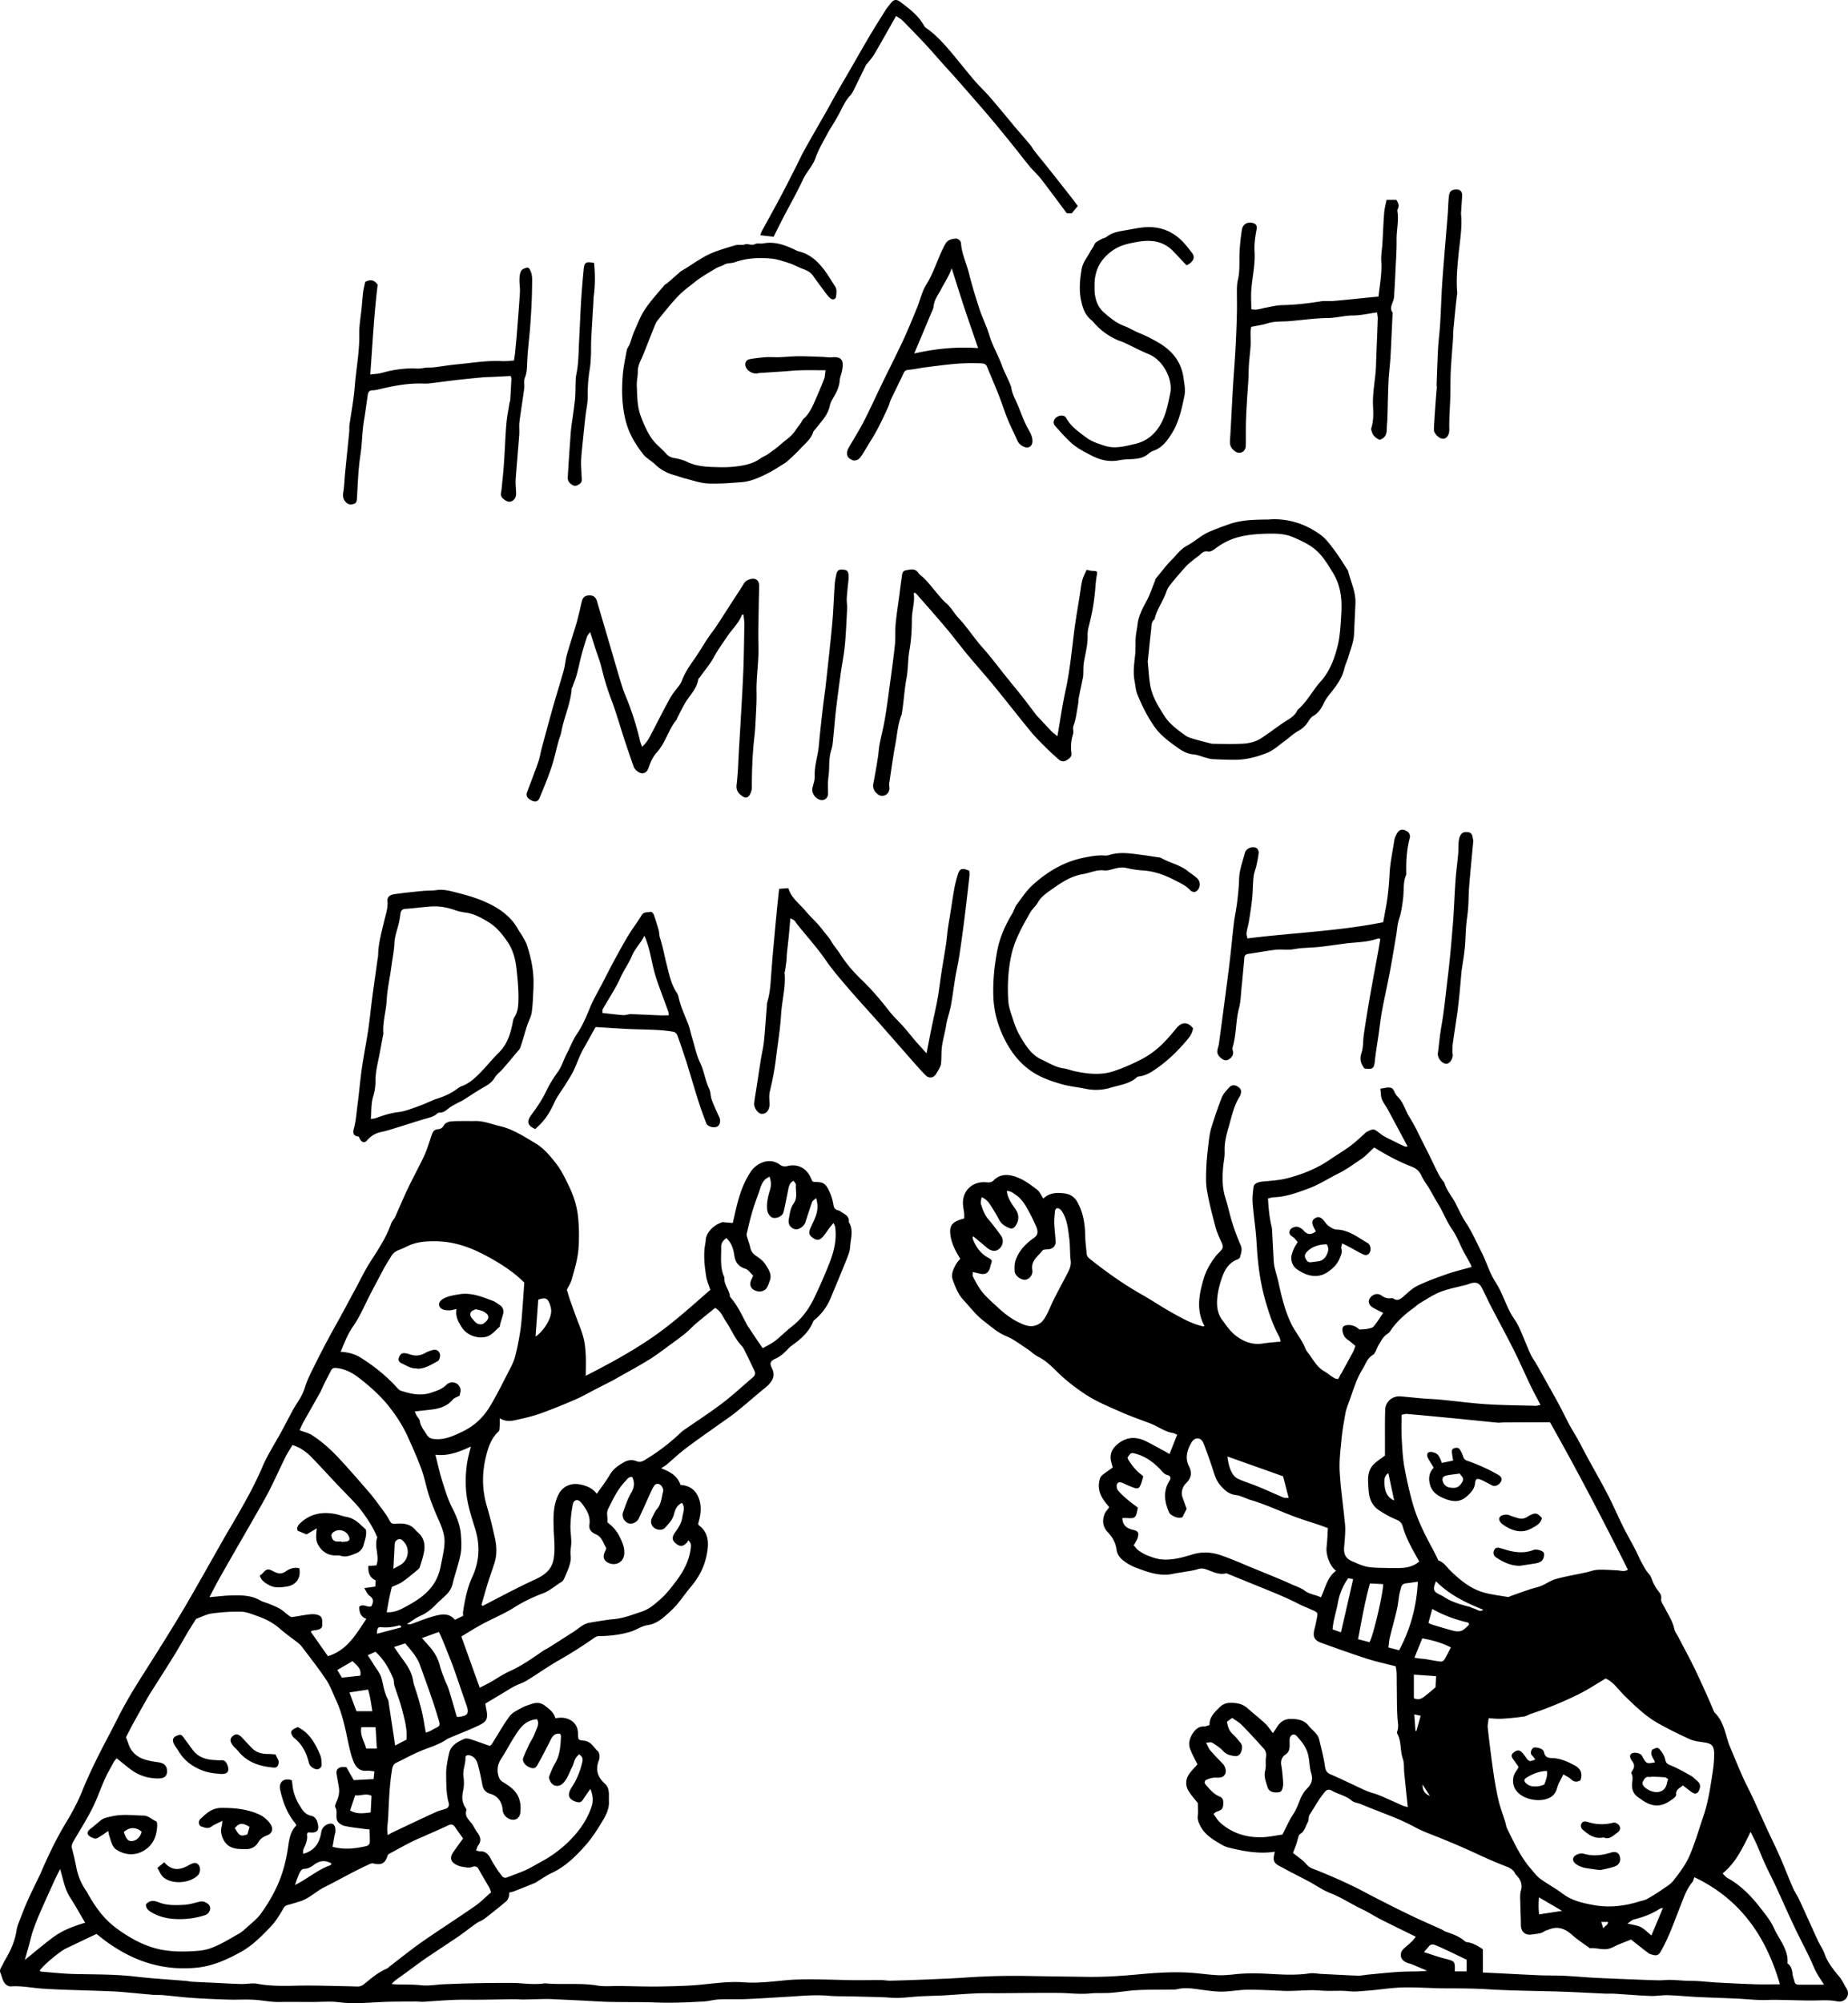 <svg data-name="レイヤー 2" xmlns="http://www.w3.org/2000/svg" viewBox="0 0 444.36 481.36"><g data-name="レイヤー 1"><path d="M136.29 309.92c.32 1.02.53 1.75.77 2.46.4 1.15.82 2.3 1.23 3.44.66 1.82 1.44 3.6 1.96 5.46.38 1.36.5 2.8.58 4.22.1 1.61.02 3.22.02 5.11 5.64-2.89 10.96-5.77 15.93-9.18 4.96-3.4 9.42-7.47 14.02-11.48-.36-1.12-.83-2.15-1-3.23-.36-2.31-.63-4.65-.35-7 .07-.56.22-1.11.24-1.66.07-1.89 1.96-3.75 4.01-4.36.18-.05.39.03.58.04l1.92.15c.42-1.8.77-3.48 1.22-5.13.7-2.57 1.64-5.04 3.15-7.26 1.31-1.93 4.38-3.51 6.93-1.64.6.44 1.15.51 1.86.34 2.34-.57 4.35.38 5.44 2.51.21.4.39.82.55 1.18.18.06.27.12.36.12 2.22.06 2.83.16 3.94 2.82.37.88.61 1.82.77 2.76.11.64.34 1.04.97 1.21.24.07.5.16.7.3.92.66 2.2 1.05 2.01 2.58 1.24 1.96.41 4.05.3 6.07-.06 1.03-.51 2.06-.9 3.04-1.22 3.06-2.5 6.09-3.76 9.13-.87 2.08-2.17 3.85-3.91 5.28-.11.09-.23.2-.28.32-.95 2.44-2.79 4.1-4.84 5.59-.37.27-.75.54-1.06.87-.94 1-1.88 1.93-3.19 2.51-1.25.56-1.46 1.11-.85 2.3.84 1.64.25 2.85-.83 3.99-.56.59-1.24 1.06-1.86 1.58-2.02 1.69-4.01 3.43-6.06 5.07-1.31 1.05-2.72 1.97-4.09 2.95-2.64 1.89-5.32 3.73-7.9 5.69-1.61 1.22-3.08 2.62-4.62 3.92-.31.26-.68.45-1.28.84 2.32.89 3.96 1.89 4.66 4 .32.04.67.06 1.01.14 1.46.36 2.5 1.14 3.18 2.58 1.05 2.25.69 4.44.05 6.63.05.13.06.26.13.31 2.48 1.84 2.46 4.39 1.95 7.04-.55 2.91-1.87 5.45-3.77 7.72-1.14 1.35-2.15 2.8-3.28 4.17-.61.74-1.31 1.42-2.02 2.07-1.52 1.39-2.99 2.72-5.23 3.05-1.42.21-2.7 1.18-4.11 1.59-2.45.72-4.99 1.02-7.55 1.04-.37 0-.78.18-1.09.4-2.76 1.93-5.59 3.73-8.52 5.4-2.65 1.51-5.14 3.3-7.75 4.89-.9.55-1.95.85-2.89 1.33-.94.49-1.82 1.07-2.73 1.61-1.38.83-2.76 1.65-4.32 2.59.07.37.15.91.26 1.44.41 1.97.18 2.81-1.58 3.67-2.28 1.12-4.67 2.01-7 3.01-.33.14-.67.26-.96.46-2 1.38-4.35 1.96-6.54 2.91-1.9.83-3.73 1.82-5.6 2.73-.69.33-.89.94-1 1.62-.61 3.67-.74 7.38-.91 11.09-.05 1.02-.18 2.03-.24 3.05-.02.48.06.96.1 1.62.53-.3.86-.51 1.21-.68 3.45-1.63 6.9-3.27 10.36-4.86.74-.34 1.55-.51 2.33-.77.71-.24.95-.77.77-1.45-.62-2.23-.58-4.54-.61-6.81-.02-1.7.33-3.44.71-5.12.42-1.88 2.01-2.73 3.62-3.43.38-.17.94-.11 1.36.02 1.57.5 3.11 1.07 4.81 1.66.07-.06.34-.23.5-.47 1.42-2.23 2.7-4.55 4.26-6.67.65-.88 1.83-1.41 2.84-1.98.75-.42 1.6-.68 2.42-.96 1.16-.38 2.19-.4 3.29.46 1.06.82 2.08 1.57 2.45 2.96.49-.05.89-.11 1.29-.12 1.98-.03 4.11 1.13 4.15 3.77.03 1.68.1 1.59 1.5 1.76 1.73.22 2.27 1.64 3.28 2.53.42.37.49 1.54.25 2.16-.91 2.32-.31 4.06 1.48 5.68 1.21 1.1.86 2.76.93 4.21.1 2.04-.94 3.74-1.95 5.38-1.08 1.76-2.22 3.52-3.58 5.06-2.36 2.68-4.89 5.2-8.22 6.76-1.28.6-2.44 1.43-3.66 2.16-.13.08-.25.18-.39.24-1.64.66-3.28 1.33-4.93 1.97-.38.15-.78.23-1.26.36-.02.31.03.68-.08.99-.14.4-.33.85-.64 1.11a174.3 174.3 0 0 1-5.23 4.19c-.55.42-1.25.63-1.82 1.01-.92.62-1.79 1.31-2.69 1.97-.65.48-1.3.97-1.97 1.42-2.1 1.41-4.22 2.81-6.33 4.22-.71.47-1.42.95-2.12 1.45-1.56 1.13-3.11 2.27-4.67 3.41-.62.45-1.25.88-1.86 1.35-.25.19-.46.44-.87.84.61.05.95.1 1.29.1 1.93.05 3.86-.02 5.81.2 1.79.21 3.65-.17 5.48-.24 2.4-.1 4.79-.18 7.19-.24 2.34-.05 4.67-.08 7.01-.08 1.48 0 2.96-.02 4.43.1 1.87.15 3.73.28 5.6 0 .05 0 .1-.01.15 0 4.15.38 8.33-.16 12.48.52 1.8.3 3.68.09 5.52.12 3.27.04 6.55.17 9.82.11 2.74-.05 5.48-.11 8.23-.31 3.85-.29 7.68-.98 11.58-.69 3.51.27 7.01-.2 10.51-.52 2.13-.19 4.28-.2 6.42-.19 3.11.02 6.22.15 9.32.19 2.28.03 4.57-.03 6.85-.02.76 0 1.52.17 2.28.15 2.91-.07 5.83-.17 8.74-.29 3.1-.13 6.2-.24 9.29-.46 5.4-.38 10.8-.48 16.21-.36 4.29.09 8.58.12 12.86.19 4.24.07 8.46-.22 12.68-.61 4.37-.4 8.74-.69 13.13-.32 1.93.16 3.85.44 5.78.53 1.37.06 2.76-.07 4.13-.22 2.6-.28 5.18-.26 7.79-.12 3.36.18 6.74.42 10.12-.09.94-.14 1.93.08 2.9.13 2.91.14 5.82.31 8.73.41.86.03 1.73-.18 2.59-.26 2.58-.24 5.16-.53 7.75-.67 2.09-.11 4.18-.02 6.37-.23-1.24-.53-2.47-1.06-3.71-1.57-.42-.17-.89-.24-1.3-.43-1.57-.69-1.82-2.27-.55-3.41.6-.55 1.24-1.05 1.83-1.62.36-.34.65-.76.98-1.16-2.87-1.41-5.66-2.76-8.42-4.16-1.5-.76-2.91-1.7-4.43-2.42-2.61-1.23-5.01-2.85-7.73-3.91-1.83-.72-3.47-1.91-5.23-2.84-2.11-1.13-4.26-2.16-6.34-3.33-.89-.5-2.07-.87-2.03-2.23.01-.49.17-.97.28-1.54-3.74.58-7.37-.08-10.98-.97a6.32 6.32 0 0 1-1.69-.66c-2.07-1.2-4.17-2.38-5.3-4.67-.37-.75-.67-1.44-.56-2.32.11-.88.02-1.78.02-3.07-.57-.73-1.53-1.75-2.24-2.92-.73-1.19-.74-2.59-.02-3.79.56-.95 1.41-1.72 2.16-2.59-.54-1.12-1.22-2.32-1.72-3.59-.56-1.45-.15-2.82.72-4.05.61-.85 1.35-1.49 2.51-1.47.44.01.88-.2 1.4-.34-.07-2 1.33-3.16 2.52-4.37.52-.53 1.43-.93 2.17-.96 1.57-.06 3.15.13 4.44 1.28 1.4 1.26 2.89 2.41 4.26 3.69.68.63 1.18 1.46 1.85 2.3.37-.55.63-.91.86-1.29.78-1.3 1.79-2.13 3.43-2.12 1.67 0 3.19.24 4.31 1.65.87 1.09 2.18 1.86 2.53 3.32.51 2.12 1.07 4.24 1.38 6.4.15 1.04.43 1.56 1.44 1.99 2.85 1.21 5.62 2.62 8.45 3.89 1.01.45 2.13.66 3.16 1.09 1.92.8 3.81 1.68 5.72 2.52.32.14.69.2 1.15.32-.29-2.78-.58-5.49-.85-8.19-.12-1.15.02-2.39-.35-3.45-.68-1.93-.3-4.06-1.28-5.91-.09-.17-.14-.43-.08-.59.43-1.05.16-2.07.09-3.14-.17-2.48-.13-4.98-.17-7.46-.02-1.16 0-2.31-.04-3.47-.02-.55-.15-1.1-.22-1.62-2.37-.61-4.66-1.1-6.88-1.81-3.72-1.2-7.4-2.52-11.08-3.85-1.68-.61-2.04-1.56-1.56-3.35.23-.88.41-1.78.58-2.67.22-1.14.17-1.25-.91-1.75-1.16-.53-2.35-.98-3.49-1.56-3.54-1.81-7.23-3.23-10.9-4.73-1.96-.8-3.93-1.6-5.89-2.39-.23-.09-.5-.26-.72-.21-1.82.42-3.35-.54-4.96-1.04-.69-.22-1.24-.15-1.91.06-1 .31-2.06.43-3.1.61-.89.16-1.8.27-2.68.46-3.15.69-6.03-.37-8.88-1.44-1.08-.4-2.12-.99-3.04-1.68-.85-.64-1.55-1.52-1.7-2.64-.22-1.67-.97-3.05-2.13-4.25-1.18-1.22-1.35-2.72-.8-4.26.21-.59.71-1.08 1.16-1.73-.16-.19-.36-.46-.57-.71-1.49-1.75-2.38-3.68-1.7-6.03.1-.36.32-.75.6-.97.78-.64 1.63-1.19 2.51-1.83-.12-.46-.27-.95-.38-1.44-.37-1.59.07-2.87 1.31-3.98 2.23-1.99 4.63-2.12 7.19-.83 1.41.71 2.78 1.48 4.17 2.23.49.27.96.55 1.36.79.62-1.55 1.21-3.04 1.85-4.66-.38-.15-.73-.35-1.11-.41-1.99-.35-3.58-1.63-5.42-2.32-2.38-.9-4.8-1.74-7.12-2.77-2.87-1.28-5.83-2.48-8.43-4.2-2.43-1.61-4.79-3.41-6.9-5.52-1.3-1.3-2.68-2.62-4.41-3.49-.99-.5-1.81-1.34-2.75-1.95-1.62-1.05-3.19-2.29-4.95-3.01-2.15-.88-3.76-2.38-5.53-3.74-1.82-1.39-3.17-3.24-4.72-4.89-1.34-1.43-1.93-3.05-2.58-4.76-.56-1.48.08-2.68.74-3.89.26-.48.67-.89 1.01-1.33-1.04-1.7-1.96-3.38-2.3-5.32-.38-2.25.08-3.24 2-3.97.38-.14.77-.25 1.26-.4 0-.37.03-.76 0-1.15-.07-.66-.22-1.31-.28-1.98-.32-3.39 2.16-5.86 5.57-5.55.67.06 1.26.07 1.82-.49 1.81-1.79 3.99-1.39 5.98-.56 1.61.67 3.06 1.78 4.46 2.85.61.46.93 1.31 1.48 2.11 1.42-1.38 3.15-1.46 4.96-1.25 1.41.17 2.46.77 3.19 2.05 1.49 2.61 1.87 5.44 1.92 8.37.03 1.37.23 2.73.34 4.1.05.54.34.88.77 1.23 3.98 3.16 8.11 6.1 12.54 8.6 2.48 1.4 4.84 3.02 7.33 4.39 2.36 1.3 4.71 2.66 7.39 3.23.08.02.19-.06.3-.1-2.01-3.7-1.34-7.46-.24-11.21.56-1.92 1.51-3.66 2.71-5.25.28-.37.56-.74.89-1.05 1.27-1.23 1.28-1.46.57-2.97-.52-1.1-1.01-2.24-1.31-3.41-.75-2.85-1.51-5.71-2.01-8.61-.31-1.78-.24-3.64-.17-5.45.08-2.03.31-4.05.55-6.07.14-1.21.3-2.43.65-3.59.76-2.47 1.59-4.93 2.54-7.33.34-.87 1.07-1.61 1.71-2.33.64-.72 1.42-.73 2.21-.19.73.5.87 1.06.52 2.01-.04.1-.07.2-.13.28-1.46 2.26-1.94 4.88-2.69 7.4-.56 1.9-1.02 3.83-.95 5.8.05 1.34-.26 2.58-.37 3.87-.2 2.44-.23 4.88.54 7.28.64 1.99 1.04 4.05 1.67 6.04.58 1.83 1.26 3.64 2.03 5.41.45 1.02.06 1.9-.16 2.81-.05.24-.39.48-.65.58-2.07.78-3.09 2.55-3.72 4.41-.58 1.71-1.05 3.49-1.15 5.36-.08 1.72.15 3.29 1.15 4.65.99 1.35 1.96 2.8 3.25 3.81 1.87 1.47 4.07 2.37 6.6 1.96 1.38-.22 2.78-.3 4.3-.46-.16-.52-.2-.88-.36-1.18-1.42-2.55-2.34-5.27-3.17-8.07-1.09-3.69-1.72-7.44-2.05-11.25-.16-1.82-.23-3.64-.4-5.45-.24-2.48-.6-4.96-.78-7.45-.09-1.24.07-2.52.22-3.76.09-.76.99-1.18 2.03-1.28 2.03-.21 4.1-.3 6.05-.8 3.66-.94 7.16-2.35 10.31-4.51 1.6-1.09 3.27-2.08 4.83-3.22 1.15-.84 2.18-1.85 3.26-2.78.26-.22.48-.52.78-.67 1.73-.84 1.66-.73 3.29.52 1.08.82 2.39 1.33 3.61 1.96.75.39 1.52.75 2.3 1.09.12.05.29-.02.58-.05-1.61-3-3.17-5.94-4.75-8.86-.46-.85-1.09-1.61-1.44-2.5-.27-.7-.23-1.52-.36-2.51.77-.12 1.39-.28 2.02-.29.59-.01 1.04.26 1.3.88.21.51.52 1.03.91 1.41 1.38 1.37 1.78 3.29 2.79 4.86.59.93 1.1 1.92 1.64 2.88.1.17.16.37.25.55.97 1.95 1.96 3.9 2.93 5.85.63 1.28 1.24 2.57 1.87 3.84.25.5.52.98.81 1.45.3.48.78.88.94 1.39.55 1.77 1.82 3.12 2.63 4.73.8 1.58 1.53 3.22 2.51 4.69 1.44 2.16 2.44 4.53 3.62 6.81 1 1.93 1.66 4 2.61 5.93.38.77.87 1.5 1.31 2.24 1.54 2.62 2.3 5.62 4.08 8.16 1.15 1.64 1.83 3.59 2.63 5.46.61 1.44 1.15 2.96 2.06 4.35.81 1.23 1.52 2.6 2.26 3.92 1.25 2.22 2.51 4.43 3.72 6.68 1.23 2.27 2.29 4.65 3.64 6.84.91 1.48 1.68 3.01 2.49 4.53 1.81 3.41 3.76 6.74 5.54 10.16 1.36 2.6 2.51 5.31 3.82 7.94.9 1.82 1.93 3.58 2.87 5.39.54 1.03.97 2.12 1.53 3.14.55.99 1.04 2 1.84 2.87.52.56.69 1.45 1.05 2.17.3.58.61 1.17 1 1.68.5.64.99 1.14.85 2.15-.09.67.56 1.46.92 2.18.82 1.63 1.85 3.14 2.24 4.98.14.67.61 1.27.94 1.89 1.1 2.11 2.23 4.21 3.31 6.34.73 1.44 1.41 2.91 2.09 4.38.75 1.61 1.47 3.24 2.19 4.86.23.51.43 1.04.66 1.55.19.41.31.9.61 1.2 1.88 1.87 2.35 4.36 3.1 6.74.11.34.21.68.34 1.01 1.06 2.53 2.1 5.07 3.21 7.58.74 1.67 1.62 3.28 2.39 4.94 1.11 2.39 2.17 4.8 3.27 7.19 1.08 2.35 2.24 4.67 3.28 7.04 1.08 2.45 2.03 4.95 3.09 7.41.45 1.03 1.11 1.96 1.58 2.97 1.52 3.28 2.98 6.58 4.5 9.86.49 1.06 1.2 2.03 1.58 3.13.74 2.12 2.12 3.77 3.51 5.45.73.89 1.22 1.97 1.81 2.95.95 1.59-.45 3.39-2.28 3.01-1.92-.39-3.83-.23-5.75-.21-2.49.02-4.98-.09-7.47-.13-1.12-.02-2.24-.05-3.36 0-2.45.11-4.89-.19-7.33-.31-3.24-.16-6.49-.24-9.73-.4-2.34-.11-4.67-.36-7.01-.43-1.42-.05-2.85.23-4.27.18-2.89-.11-5.77-.36-8.66-.54-.76-.05-1.52.01-2.28-.02-3.41-.15-6.82-.35-10.23-.47-6-.2-12.02-.21-18.01-.58-3.37-.21-6.73-.21-10.09-.22-3.47-.01-6.94-.3-10.4-.21-2.9.08-5.78.59-8.68.79-1.34.09-2.66.27-4.05.12-2.27-.25-4.6.03-6.88-.17-3.06-.27-6.09.21-9.14.07-2.79-.13-5.59-.28-8.38-.27-1.87.01-3.74.35-5.62.44-1.62.08-3.23-.13-4.86-.34-2.15-.27-4.34-.77-6.54-.22-.39.1-.81.08-1.22.08-2.75.04-5.51 0-8.26.13-2.18.11-4.34.49-6.51.66-1.62.12-3.26-.02-4.88.14-2.56.25-5.09-.1-7.64-.12-4.78-.03-9.56.04-14.34.07-1.88.01-3.77-.03-5.65.05-2.5.11-5 .33-7.5.47-1.89.1-3.78.12-5.67.22-1.78.1-3.55.33-5.33.39-1.27.04-2.54-.13-3.81-.17-2.48-.08-4.95-.13-7.43-.19-1.88-.05-3.76 0-5.63-.16-3.38-.29-6.72.07-10.08.26-3.31.19-6.61.42-9.92.55-2.08.09-4.17-.02-6.26.07-1.21.05-2.41.42-3.63.49-3.86.22-7.72.4-11.59.25-3.66-.14-7.32-.06-10.98-.14-2.34-.05-4.68-.23-7.02-.34-1.94-.09-3.87-.19-5.81-.27-.81-.04-1.61-.1-2.42-.09-1.88.02-3.75.1-5.63.13-.66.01-1.31-.08-1.97-.07-3.83.03-7.66.15-11.49.11-3.53-.04-7.02.27-10.53.5-.61.04-1.23-.06-1.84-.06-2.6.02-5.2-.01-7.8.1-3.56.15-7.1.53-10.68.07-2.1-.27-4.25-.06-6.38-.06-2.7 0-5.4-.04-8.1 0-1.93.03-3.81-.39-5.72-.52-2.12-.14-4.25.01-6.37-.05-2.91-.09-5.81-.21-8.71-.41-2.36-.16-4.71-.46-7.06-.67-.8-.07-1.62 0-2.42-.08-2.73-.23-5.45-.52-8.17-.73-1.63-.13-3.26-.16-4.9-.22-4.49-.17-8.98-.23-13.46-.53-2.53-.17-5.03-.72-7.6-.54-.33.02-.73-.11-1.01-.31-.99-.7-1.07-1.9-1.5-2.92-.27-.63.03-1.08.3-1.57s.49-1.01.78-1.49c1.33-2.25 2.41-4.59 2.8-7.22.14-.97.56-1.91.92-2.84.56-1.47 1.13-2.94 1.78-4.38.94-2.08 1.97-4.12 2.95-6.18.25-.53.46-1.08.7-1.61 1.64-3.67 3.38-7.29 5.48-10.75 1.47-2.43 2.85-4.96 3.91-7.59 1.95-4.83 4.32-9.45 6.75-14.04 1.02-1.93 1.97-3.9 3.01-5.82.97-1.79 1.99-3.56 3.06-5.29 2.22-3.59 4.52-7.13 6.74-10.71 1.98-3.19 3.96-6.39 5.85-9.64 3.01-5.2 5.94-10.45 8.92-15.67.89-1.55 1.82-3.08 2.71-4.63 2.28-3.96 4.52-7.92 6.31-12.15 1.24-2.94 3.03-5.64 4.56-8.46.89-1.64 1.75-3.31 2.63-4.96.31-.58.65-1.14 1-1.68.83-1.27 1.59-2.53 2.05-4.04.58-1.93 1.57-3.75 2.47-5.58 1.04-2.13 2.15-4.23 3.27-6.32.98-1.83 2.01-3.63 3.01-5.46 1.17-2.14 2.3-4.3 3.47-6.44 1.13-2.07 2.12-4.2 3.41-6.22 1.9-2.96 3.9-5.93 5.09-9.31.21-.6.73-1.09 1-1.69.97-2.13 1.86-4.3 2.86-6.41 1.1-2.32 2.31-4.59 3.46-6.89.4-.81.8-1.62 1.12-2.47.5-1.33.93-2.69 1.39-4.04.23-.69.64-1.14 1.42-1.2.63-.05 1.08-.27 1.43-.93.24-.45.94-.84 1.48-.91 1.2-.16 2.42-.11 3.64-.13.76-.01 1.53.03 2.29 0 2.13-.08 4.09.77 6.11 1.23 1.31.3 2.59.82 3.8 1.42 1.62.81 3.17 1.77 4.72 2.71 2.04 1.22 3.54 3.05 4.96 4.86 1.24 1.57 2.12 3.44 3.01 5.26 1.14 2.34 1.97 4.83 2.25 7.42.27 2.48.29 4.96.14 7.47-.17 2.69-.94 5.2-1.66 7.73-.26.91-.81 1.73-1.14 2.42Zm-106 107.55c.26.7.47 1.21.64 1.72.6 1.74 1.86 2.89 3.51 3.51 1.17.43 2.44.61 3.68.79 1.44.21 2.12.93 2.04 2.34-.06 1.08-.77 1.56-2.19 1.54-2.21-.02-4.27-.59-6.08-1.84-1.31-.91-2.53-1.97-3.84-3.01-.21.27-.5.56-.69.9-.75 1.37-1.54 2.74-2.18 4.16-1.04 2.32-1.86 4.76-3 7.02-1.33 2.62-2.9 5.12-4.39 7.66-.37.63-.68 1.21-.47 1.99.39 1.46.73 2.93 1.01 4.41.4 2.07 1.17 3.97 2.38 5.7.23.33.42.7.62 1.06 1.59 2.8 3.46 5.38 5.98 7.42.89.72 1.85 1.38 2.82 2 2.67 1.71 5.51 3.06 8.64 3.67 2.67.52 5.38.51 8.07.34 1.21-.08 2.45-.22 3.59-.61 2.51-.86 4.75-2.3 7.05-3.59.61-.34 1.15-.83 1.68-1.31 1.16-1.06 2.46-2.02 3.4-3.26 1.31-1.74 2.46-3.64 3.46-5.58 1.66-3.23 2.66-6.67 3.2-10.29.29-1.92.46-4.01 2.05-5.55-.1-.19-.16-.39-.29-.54-1.96-2.33-2.95-5.1-3.61-8-.43-1.91.92-2.98 2.81-2.3.15.99.2 2.02.49 2.98.3 1.01.73 2.01 1.27 2.9.67 1.11 1.34 2.3 2.8 2.62 1.22.26 1.56 1.23 1.74 2.27.21 1.26-.32 1.82-1.61 1.78-.29 0-.57-.03-.83-.05-.11.23-.25.38-.23.5.22 1.31-.32 2.41-.83 3.54-.14.31-.06.71-.08 1.13 2.58-.71 3.79-2.38 4.25-4.72.08-.4.14-.82.3-1.18.43-.96 1.72-1.59 2.53-1.29.57.21.83 1.23.59 2.31-.02.1-.08.19-.09.29-.18.97-.35 1.95-.52 2.89 2.79.76 5.4.44 8-.14.58-.13.95-.45.96-1.03.02-.99-.03-1.98-.06-2.99-.55-.06-.9-.08-1.25-.13-1.56-.22-3.13-.37-4.67-.7-.61-.13-1.29-.51-1.67-.99-.79-1.01.04-2.41-.66-3.54-.15-.24.12-.76.2-1.14 0-.05.06-.08.08-.13.52-1.08.78-2.21.6-3.41-.16-1.06-.36-2.11-.55-3.16-.18-.99.18-1.59 1.14-1.78.34-.07.7-.01 1.19-.01.58 1.02 1.18 2.07 1.79 3.13 1.51-.08 3.08-.16 4.77-.25.06-.61.13-1.22.19-1.85-.75-.07-1.31-.2-1.85-.15-1.71.17-2.63-.92-3.16-2.21-.61-1.49-.96-3.1-1.3-4.68-.72-3.43-1.41-6.87-2.9-10.07-.77-1.66-1.39-3.43-2.4-4.94-1.82-2.74-3.88-5.32-5.86-7.95-.27-.36-.62-.67-.98-.95-1.4-1.1-2.88-2.1-4.2-3.28-1.64-1.46-3.53-2.41-5.56-3.12-1.25-.44-2.54-.99-3.82-1.02-2.34-.06-4.71.11-7.03.42-1.28.17-2.49.83-3.73 1.27-.08.03-.15.13-.2.22-.65 1.03-1.3 2.06-1.93 3.1-1.09 1.84-2.12 3.71-3.25 5.53-1.71 2.78-3.48 5.52-5.22 8.27-.46.73-.93 1.46-1.35 2.21-1.12 1.98-2.23 3.97-3.33 5.96-.6 1.1-1.16 2.23-1.66 3.19ZM356.57 474c1.47.07 2.78.14 4.08.2 3.2.16 6.4.34 9.6.47 1.93.08 3.87.03 5.8.12 2.39.11 4.77.34 7.15.47 3.05.16 6.1.27 9.15.39 2.14.09 4.28.18 6.43.23.96.02 1.92-.12 2.88-.1 1.23.02 2.45.14 3.67.2.97.04 1.93.02 2.9.08 1.52.09 3.03.26 4.55.35 3.14.17 6.29.32 9.44.43 1.86.06 3.72.01 5.77.01-3.34-11.61-9.61-20.54-20.57-25.74-.17.41-.25.89-.52 1.22-1.23 1.47-1.86 3.21-2.56 4.98-1.58 3.94-2.91 8.01-5.05 11.71-.4.69-.88.97-1.62.79-.44-.11-.93-.2-1.29-.46-1.37-1.02-2.7-2.09-4.19-3.27-.9.36-1.94.77-2.97 1.19-.89.36-1.74.92-2.66 1.08-1.41.23-2.83-.33-4.27-.18-1.42-1.05-2.94-2-4.25-3.18-1.71-1.54-3.5-2.23-5.71-1.27-.28.12-.62.15-.86.32-.93.68-2.04.65-3.08.82-1.72.28-2.7-.68-2.69-2.38.01-1.53-.1-3.07-.12-4.6 0-1.21-.18-2.49.14-3.62.43-1.52-.12-2.54-1.02-3.57-.14-.15-.31-.29-.39-.47-.44-.96-1.25-1.36-2.2-1.73-2.21-.85-4.38-1.79-6.52-2.78-3.17-1.48-6.39-2.87-9.64-4.17-1.94-.78-3.93-1.48-5.76-2.48-4.13-2.26-8.62-3.66-12.92-5.5-.74-.32-1.68-.37-2.26-.87-1.43-1.23-3.29-1.51-4.85-2.43-.49-.29-1.07-.26-1.53.27-1.45 1.69-2.48 3.65-3.69 5.5-.39.59-.17 1.37-.45 1.82-.59.97-.75 2.25-1.89 2.88-.18.1-.3.38-.37.6-.19.58-.31 1.17-.5 1.75-.28.8-.6 1.59-.83 2.19 1.18.95 2.32 1.66 3.14 2.62.46.53.9.89 1.5 1.12 3.59 1.39 7.11 2.93 10.57 4.63 1.55.76 3.05 1.61 4.59 2.39 2.83 1.44 5.66 2.89 8.53 4.26 2.43 1.17 4.92 2.23 7.37 3.35.37.17.7.44 1.08.57 1.59.54 3.18 1.09 4.48 2.23.18.16.44.26.68.29 1.35.19 2.48.85 3.73 1.7v5.56Zm1.38-61.08c-.09.91-.29 1.63-.21 2.31.39 3.48.82 6.97 1.32 10.44.33 2.31.73 4.62 1.25 6.89.4 1.72 1.04 3.38 1.57 5.08.2.63.28 1.32.57 1.9 1.64 3.28 3.15 6.64 5.58 9.45.73.84 1.39 1.79 2.27 2.44 1.76 1.3 3.72 2.32 5.46 3.64 2.19 1.67 4.78 2.24 7.34 2.71 3.69.68 7.38.31 10.98-.82.63-.2 1.33-.28 1.89-.59 1.24-.68 2.46-1.44 3.62-2.24 1-.69 2.12-1.34 2.85-2.28 1.4-1.81 2.83-3.68 3.74-5.74 1.35-3.06 2.26-6.31 3.35-9.48 1.22-3.54 1.75-7.23 2.31-10.91.21-1.41.35-2.84.34-4.27-.01-2.12-.76-2.52-2.66-2.78-1.1-.15-2.25-.3-3.25-.75-2.54-1.16-5.05-2.4-7.49-3.76-3.09-1.72-5.61-4.2-8.13-6.64-1.49-1.44-2.61-3.29-4.56-4.17-2.16 1.27-4.23 2.66-6.45 3.76-3.74 1.84-7.6 3.44-11.57 4.75-.57.19-1.1.57-1.68.64-1.75.24-3.52.42-5.28.52-1.05.06-2.11-.07-3.17-.12Zm-237.8-72.12c0 .91.03 1.44-.01 1.95-.04.43-.01 1.02-.27 1.26-1.66 1.52-2.37 3.5-2.91 5.58-1.08 4.13-1.12 8.24.11 12.37.76 2.53 1.37 5.11 1.94 7.69.44 1.96.51 3.96-.1 5.91-.5 1.6-1.09 3.17-1.59 4.78-.55 1.77-1.04 3.56-1.55 5.33.1.08.2.16.31.23 2.24-1.16 4.48-2.34 6.73-3.49 1.86-.94 3.72-1.88 5.61-2.74 2.3-1.05 4.24-2.26 4.72-5.12.41-2.45.06-4.84-.01-7.25-.08-2.76-.14-5.49 1.12-8.08 1-2.06 3.03-2.95 5.3-2.49 1.62.33 2.98.95 3.95 2.24 1.08-1.55 2.2-2.98 3.1-4.53.84-1.45 2.11-2.32 3.49-3.09.94-.52 1.98-.63 2.96-.22.79.33 1.35.09 2-.29 2.93-1.77 5.66-3.8 8.17-6.14.34-.31.66-.65 1.03-.91 3.14-2.19 6.36-4.26 9.4-6.57 2.56-1.94 4.92-4.14 7.37-6.23.53-.45.7-.96.38-1.61-.73-1.51-1.44-3.03-2.19-4.53-.25-.5-.49-1.04-.87-1.43-1.64-1.71-2.47-3.93-3.78-5.85-.75-1.11-1.18-2.49-2.6-3.27-1.52 1.23-3.05 2.44-4.54 3.7-.89.75-1.67 1.63-2.57 2.37-1.1.9-2.26 1.73-3.41 2.57-1.77 1.28-3.5 2.64-5.36 3.79-2.51 1.55-5.11 2.94-7.68 4.4-.44.25-.88.5-1.33.74-1.22.63-2.44 1.24-3.66 1.86-1.62.83-3.2 1.76-4.86 2.49-2.71 1.18-5.45 2.3-8.22 3.31-1.7.62-3.47 1.09-5.25 1.47-1.51.32-3.05.94-4.96-.21ZM9.53 473.56c.12.08.24.22.36.23 2.6.21 5.19.5 7.79.57 4.93.13 9.86.03 14.78.61 4.05.48 8.13.71 12.2 1.05.55.05 1.1.18 1.66.21 1.62.09 3.24.15 4.86.23 2.29.11 4.58.25 6.87.31 1.27.03 2.58-.29 3.8-.06 3.14.59 6.31.53 9.46.46 3.09-.07 6.16 0 9.24.07 1.78.04 3.57.07 5.35.13.76.03 1.3-.28 1.89-.77 1.61-1.33 3.22-2.68 5.17-3.51.32-.13.57-.42.86-.64 2.51-1.92 4.96-3.92 7.55-5.73 4.22-2.94 8.56-5.71 12.79-8.64 1.41-.98 2.63-2.23 3.93-3.35-.19-.49-.28-.84-.45-1.15-.86-1.5-1.76-2.98-2.6-4.49-.37-.66-.99-.66-1.46-.47-.79.32-1.51.11-2.25 0-.49-.07-1-.21-1.45-.43-1.58-.76-1.83-1.77-.83-3.19.78-1.11 1.57-2.2 2.3-3.21-.71-1.01-1.33-1.82-1.89-2.68-.44-.66-.9-.85-1.67-.48-1.74.84-3.52 1.59-5.29 2.38-1.2.54-2.43 1.03-3.61 1.62-1.86.95-3.68 1.97-5.54 2.98-.06.11-.14.25-.19.39-.56 1.84-1.55 2.24-3.4 1.79-.29-.07-.67.05-.96.19-1.34.63-2.67 1.27-3.98 1.95-2.26 1.17-4.48 2.41-6.76 3.53-2.06 1.02-3.69 2.76-5.94 3.45-.96.29-1.92.61-2.89.86-.52.13-.79.31-1.09.84-.88 1.52-1.8 3.06-3 4.32-2.21 2.31-4.43 4.6-7.31 6.18-3.38 1.86-6.82 3.4-10.72 3.75-4.16.38-8.21-.04-12.18-1.36-3.26-1.08-6.23-2.73-9.03-4.69-.87-.61-1.68-1.29-2.7-2.08-2.41 1.14-4.88 2.33-7.35 3.5-1.49.71-5.57 4.12-6.3 5.32Zm381.9-96.37c-6.06-12.1-12.26-23.98-18.73-35.41-3.91.01-7.61.02-11.31.04-.4 0-.81.1-1.21.06-3.29-.31-6.57-.66-9.85-.98-4-.39-8-.77-12-1.12-.5-.04-1.01.16-1.31.21 0 2.03-.08 3.8.02 5.56.14 2.38.24 4.78.67 7.12.51 2.73 1.11 5.44 1.84 8.14 1.1 4.04 2.91 7.71 4.9 11.34.44.8.82 1.63 1.22 2.44.07.13.11.35.21.39 1.34.45 2.03 1.66 2.97 2.56 2.37 2.27 4.87 4.33 8.1 5.19 1.84.49 3.75.72 5.63 1.03.22.04.47-.16.71-.24 1.49-.52 2.97-1.06 4.46-1.56.96-.32 1.96-.51 2.89-.89 1.17-.48 2.24-1.29 3.44-1.62 2.35-.64 4.77-1.05 7.15-1.56.99-.21 1.97-.61 2.97-.66 1.57-.07 3.14.06 4.71.14.79.04 1.58.4 2.51-.15Zm-86.54-89.22c.14 2.42.34 4.64.88 6.82.06.24.08.5.1.75.12 2.18.22 4.37.35 6.55.04.76.06 1.54.22 2.28.28 1.29.71 2.55.99 3.84.74 3.44 1.55 6.83 3.12 10.03.99 2 2.51 3.67 3.31 5.77.24.64.78 1.17 1.17 1.76.99 1.46 1.92 2.97 3.55 3.85.62.34 1.14.85 1.75 1.22.41.26.9.57 1.33.54.24-.02.45-.67.67-1.04.08-.13.17-.26.24-.39.93-1.69 1.87-3.38 2.78-5.08.23-.44.37-.93.56-1.44-.65-.53-1.22-1.05-1.84-1.48-.67-.46-1.05-1.04-1.21-1.85-.21-1.08.02-1.55 1.09-1.67 1.16-.12 2.15.34 2.92 1.06.68-.05 1.3-.04 1.89-.16.53-.11 1.21-.2 1.52-.56.84-.99 1.52-2.12 2.31-3.27-.96-.49-1.8-.86-2.57-1.34-1.15-.72-1.17-1.96-.08-2.77.75-.56 1.57-.56 2.29-.04.66.48 1.33.72 2.14.63.24-.03.56-.02.75.1.87.6 1.5.18 2.18-.38 1.13-.95 2.19-2.07 3.49-2.7 2.31-1.12 4.76-2 7.19-2.85 1.9-.66 3.87-1.12 5.88-1.69-.14-.34-.21-.58-.33-.8-.58-1.07-1.19-2.12-1.75-3.19-.86-1.67-1.51-3.48-2.58-4.99-1.36-1.94-2.15-4.15-3.38-6.13-.75-1.21-1.41-2.48-2.13-3.7-.62-1.05-1.4-2.02-1.9-3.12-.5-1.12-1.28-1.77-2.37-2.19-3.17-1.22-6.14-2.83-8.99-4.6-1.06.96-2.01 2.06-3.17 2.83-1.81 1.21-3.56 2.5-5.54 3.48-2.4 1.19-4.64 2.67-7.19 3.6-2.68.98-5.33 1.96-8.22 2.06-.44.02-.88.17-1.4.27Zm65.56 49.68c-.86-1.66-1.65-3.07-2.35-4.53-1.38-2.88-2.66-5.82-4.09-8.67-1.77-3.54-3.67-7.01-5.49-10.52-.75-1.45-1.43-2.93-2.16-4.39-.57-1.15-1.36-1.51-2.6-1.18-.39.1-.77.28-1.16.38-2.06.55-4.19.92-6.17 1.68-1.73.66-3.3 1.73-4.91 2.67-.61.36-1.13.87-1.71 1.29-2.14 1.56-4.09 3.31-5.56 5.55-.16.25-.41.46-.66.62-1 .63-1.48 1.67-2.07 2.62-.51.82-.74 2.02-1.45 2.45-1.36.83-1.71 2.23-2.44 3.39-1.6 2.57-2.36 5.5-3.42 8.31-.28.76-.56 1.53-.7 2.32-.36 2-.72 4-.92 6.02-.25 2.57-.58 5.17-.46 7.74.17 3.71.72 7.41 1.1 11.11.1 1.01.25 2.03.24 3.04-.01 1.37-.15 2.74-.26 4.11-.13 1.58.16 2.75 1.88 3.5 1.43.63 2.81 1.28 4.37 1.45.76.09 1.53.13 2.29.15 1.78.03 3.57.1 5.35.02 1.53-.07 2.98-.55 4.17-1.53-1.55-2.78-3.15-5.45-3.99-8.48-.24-.85-.75-1.29-1.62-1.64-1.45-.58-2.83-1.39-4.14-2.26-1.58-1.05-2.26-2.68-2.41-4.54-.07-.81-.11-1.62-.14-2.44-.05-1.62.31-3.11 1.56-4.22.82-.73 1.75-1.33 2.49-1.89v-3.56c.01-2.49-.03-4.98.06-7.46.07-1.97 1.77-3.37 3.72-3.2 1.68.14 3.35.33 5.03.47 1.52.13 3.05.17 4.57.32 3.69.35 7.36.85 11.05 1.09 3.92.25 7.86.27 11.79.38.29 0 .58-.09 1.18-.2ZM81.92 324.84c1.87.12 3.44.55 4.84 1.43 3.19 2.02 6.12 4.34 8.66 7.15.27.3.58.64.94.76 2.42.8 4.86 1.34 7.41.46 1.26-.43 2.52-.83 3.5-1.8 1.19-1.18 3.08-.68 3.45.97.12.54-.15 1.16-.21 1.58-.67.36-1.28.52-1.61.91-1.38 1.67-3.25 2.19-5.27 2.44-1.25.15-2.5.28-3.89.43.17.39.27.71.43.99.25.45.71.85.78 1.31.17 1.3 1 2.19 1.62 3.23.54.91 1.21 1.07 2.1 1.13 2.46.17 4.62-.89 6.69-1.89 2.64-1.27 4.83-3.32 6.36-5.83 1.77-2.9 3.25-5.97 4.82-8.99.51-.98 1.01-2 1.3-3.06.47-1.72.8-3.47 1.11-5.23.24-1.39.4-2.8.51-4.21.23-2.76.4-5.52.61-8.4-2.58-2.6-5.78-4.64-9.16-6.45-3.79-2.04-7.73-3.44-12.11-3.49-1.96-.02-3.87.08-5.71.72-1.05.37-2.02.96-3.07 1.33-.86.3-1.49.79-1.95 1.55-.65 1.09-1.36 2.14-1.94 3.26-1.47 2.83-3.02 5.61-4.39 8.49-.85 1.78-1.76 3.57-2.89 5.18-1.28 1.82-2.01 3.84-2.94 6.03Zm70.1 30.09c-.92-.11-1.23.59-1.67 1.04-1.85 1.9-2.93 4.26-4.1 6.59-.54 1.08-.06 2.07-.21 3.08-.02.14.19.36.35.47 1.7 1.27 2.68 3.04 3.38 4.97.27.75.4 1.62.33 2.4-.18 1.96-2.1 2.94-3.86 2.06-1.08-.54-1.35-1.41-.83-2.55.16-.35.44-.87.3-1.09-.69-1.14-.96-2.56-2.44-3.2-.89-.38-1.74-1.03-1.54-2.35.31-2.08-.76-3.74-1.98-5.27-.75-.93-1.77-.74-2.01.41-.34 1.63-.5 3.31-.57 4.97-.06 1.36.19 2.73.2 4.09 0 1.06-.29 2.15-.16 3.19.12.92-.06 1.73-.31 2.53-.32 1.02-.77 2-1.2 2.98-.14.32-.35.68-.63.85-1.56.94-2.88 2.19-4.67 2.85-2.33.87-4.61 1.97-6.71 3.3-2.55 1.62-5.33 2.72-7.96 4.16-1.64.89-3.21 1.9-4.8 2.85 1.5 4.17 2.94 8.19 4.42 12.31.89-.46 1.72-.86 2.51-1.3 1.59-.9 3.11-1.96 4.77-2.7 2.82-1.27 5.3-3.04 7.82-4.77.54-.37 1.16-.65 1.71-1 1.97-1.25 3.94-2.51 5.9-3.77 1.15-.74 2.14-1.78 3.55-2.05 1.49-.29 3-.5 4.5-.73.65-.1 1.31-.13 1.97-.22 2.14-.26 4.11-1.06 6.15-1.72 1.86-.61 3.2-1.81 4.54-2.99 1.45-1.26 2.65-2.83 3.81-4.37 1.76-2.33 3.14-4.87 3.5-7.85.08-.66.17-1.3-.57-1.94-.17.25-.28.49-.46.66-.92.89-1.6.88-2.64 0-.83-.71-.86-1.47-.13-2.5.8-1.13 1.59-2.28 1.78-3.68.16-1.15.77-2.35-.07-3.49-1.29.55-1.68 1.77-1.96 2.81-.36 1.35-1.26 2.2-2.09 3.14-.63.72-1.87.65-2.68.02-.74-.57-.93-1.57-.45-2.46.36-.67.63-1.42 1.13-1.98 1.09-1.24 1.11-2.81 1.5-4.26.18-.68-.45-1.67-1.06-1.81-.77-.18-1.08.4-1.4.93-.15.26-.28.55-.41.83-.99 2.18-1.95 4.36-2.97 6.52-.46.98-1.74 1.5-2.58 1.13-1.02-.46-1.58-1.63-1.19-2.67.57-1.52 1.06-3.12 1.88-4.51.78-1.32 1-2.51.28-3.94Zm-81.69-7.69c-.63 1.07-1.23 1.96-1.7 2.91-1.35 2.72-2.58 5.5-3.97 8.21-1.18 2.29-2.51 4.51-3.78 6.75-1.45 2.55-2.92 5.08-4.38 7.62-1.36 2.37-2.72 4.73-4.05 7.12-.73 1.3-1.39 2.63-2.09 3.96 1.82-.15 3.54-.38 5.27-.42 2.35-.06 4.71-.07 6.87 1.16.74.42 1.61.61 2.4.94.84.35 1.69.68 2.46 1.14.74.44 1.36 1.07 2.06 1.58.23.17.54.41.79.38 1.44-.19 2.87-.5 4.32-.66.68-.07 1.45-.04 2.07.21 1.08.43.87 1.49.87 2.4 0 .8-.58.97-1.21 1.13-.56.14-1.21.06-1.54.44 1.45 2.06 2.82 4.02 4.13 5.88 4.63-1.41 6.74-5.25 9.24-8.96-1.44-.54-1.7-1.68-1.72-2.91.98-.9 2 .29 2.92-.13.52-1 .66-1.8-.45-2.53-.52-.35-.78-1.1-1.26-1.83 1.03-.14 1.82-.25 2.65-.36.03-.4.06-.9.11-1.49-1.43-.65-1.87-1.85-1.76-3.49.64-.04 1.23-.07 1.93-.11.08-.35.21-.73.25-1.11.19-1.89-.75-3.77-.04-5.66.02-.06-.11-.16-.14-.26-.75-1.84-1.81-3.51-2.95-5.13-.65-.92-1.33-1.82-2.09-2.64-1.41-1.53-2.89-2.99-4.32-4.5-2.13-2.25-4.21-4.56-6.38-6.77-1.25-1.27-2.69-2.31-4.51-2.86Zm202.52 23.82c-.1.07-.21.14-.31.21.4.43.74.95 1.2 1.29.66.48 1.37.91 2.12 1.21.99.39 2.02.77 3.06.91 2.68.37 5.27-.37 7.77-1.13 2.39-.73 4.65-.57 6.87.19 2.74.94 5.38 2.14 8.07 3.23 2.11.86 4.22 1.72 6.32 2.6.89.37 1.76.76 2.63 1.16 1.06.48 2.23.82 3.13 1.51 1.2.92 2.62.96 3.91 1.61 1.11-2.33 1.51-4.85 3.65-6.38-1.42-.97-2.5-3.85-2.29-5.63.18-1.55.22-3.11.32-4.63-.87-.32-1.53-.57-2.21-.8-1.59-.53-3.2-1.02-4.78-1.58-3.89-1.36-7.59-3.2-11.56-4.37-1.21-.36-2.37-1.05-3.59-1.19-1.74-.21-2.76-1.23-3.8-2.44-1.08-1.26-1.41-2.8-1.91-4.29-.64-1.88-1.29-3.75-2.01-5.6-.7-1.81-2.26-1.55-2.99-.23-.98 1.77-1.58 3.61-.55 5.65.73 1.45.63 2.76-.71 4.07-.77.76-1.32 2.08-.84 3.41.33.91.65 1.82.99 2.75-.33.65-.67 1.32-1.03 2.02-1.01.3-1.9-.06-2.72-.62-.23-.15-.42-.42-.53-.67-1.1-2.56-1.4-5.09.21-7.6.32-.49.16-1.09-.46-1.23-.96-.21-1.4-.99-2-1.59-1.61-1.59-3.38-2.91-5.6-3.52-1.24-.34-1.23-.35-2.09.85.06.17.1.38.2.55.82 1.36 1.82 2.57 3.08 3.56.19.15.52.4.48.53-.23.82-.43 1.67-.84 2.4-.32.58-1.03.37-1.55.18-.81-.29-1.6-.65-2.38-1.01-.56-.27-1.22-.4-1.5.17-.19.39-.08 1.16.21 1.52.66.83 1.48 1.54 2.29 2.23s1.68 1.31 2.51 1.94c-.07.33-.11.52-.15.72-.35 1.7-.64 1.91-2.38 1.78-.39-.03-.79 0-1.22 0 .07 1.82 1.13 2.5 2.61 2.84 1.15.27 1.39.61 1.14 1.72-.13.59-.53 1.12-.81 1.67ZM72.03 343.69c1.14.44 2.18.65 3.01 1.19 2.4 1.56 4.54 3.48 6.48 5.57 2.54 2.72 4.97 5.55 7.41 8.36.9 1.04 1.7 2.16 2.51 3.26.69.94 1.42 1.86 1.98 2.87.68 1.23.62 1.28 2.07 1.2 1.31-.08 2.58.02 3.67.81.53.39.91.96 1.41 1.39 1.33 1.16 1.66 2.69 1.43 4.3-.19 1.34-.67 2.64-1.05 3.94-.07.22-.26.44-.45.59-1.21.99-2.4 2.01-3.68 2.91-.72.51-1.6.8-2.61 1.29-.18.78-.44 1.81-.65 2.85-.21 1.04-.38 2.08-.58 3.21h.75c1.74-.09 3.19-.98 4.65-1.79 3.12-1.73 5.85-3.86 7.08-7.4.18-.52.34-1.06.45-1.6.35-1.89.85-3.78.97-5.69.18-2.74-1.2-5.11-2.21-7.55-.6-1.45-1.17-2.92-1.64-4.42-.61-1.94-.97-3.96-1.67-5.86-.98-2.67-2.13-5.28-3.31-7.87-1.2-2.64-2.76-5.06-4.57-7.33-2.02-2.54-4.42-4.66-6.96-6.65-1.68-1.32-3.46-2.31-5.63-2.53-.63-.07-.99.05-1.26.55-.57 1.07-1.12 2.14-1.66 3.22-.36.73-.65 1.5-1.05 2.21-1.31 2.35-2.66 4.68-3.97 7.03-.32.57-.56 1.18-.93 1.96Zm57.07 69.45c-3.12.23-4.39 2.6-5.78 4.8-.95 1.5-1.75 3.11-2.74 4.59-.88 1.31-1.16 2.63-.74 4.16.17.63.41 1.12.98 1.47.7.43 1.39.87 2.03 1.38 2.06 1.64 2.59 3.86 2.22 6.33-.07.47-.51 1.09-.93 1.27-1.4.61-3.18-.64-3.27-2.19-.12-1.88-1.17-3.37-2.91-3.87-1.17-.34-1.77-1.02-1.98-2.2-.28-1.55-.62-3.1-1.01-4.63-.28-1.12-.78-2.11-2.04-2.44-.54-.14-1.03.04-1.01.6.05 1.54-.71 2.96-.47 4.54.16 1.08.15 2.26-.08 3.32-.34 1.52-.32 2.88.59 4.18.11.16.23.41.18.57-.43 1.35.44 2.14 1.18 3.04.57.7.91 1.58 1.46 2.31.74 1 1.04 1.95.23 3.06-.25.34-.35.8-.54 1.24.38.09.63.22.87.21 1.31-.08 2.06.63 2.62 1.72.51.99 1.13 1.92 1.73 2.86.27.43.63.8.92 1.23.34.5.78.66 1.33.45 1.29-.48 2.57-.97 3.84-1.48 1.51-.61 2.88-1.48 4.31-2.25 2.26-1.22 4.31-2.67 6.17-4.41 2.63-2.47 4.76-5.29 5.96-8.76.48-1.4.39-2.69-.26-4.37-.65.93-1.12 1.57-1.54 2.24-.59.95-.94 1.14-1.85.88-1.19-.34-1.89-1.03-1.75-1.94.09-.58.39-1.16.72-1.66 1.22-1.86 2.01-3.87 2.49-6.04.17-.79-.03-1.27-.82-1.79-.31.38-.69.7-.89 1.11-.31.64-.43 1.37-.76 1.99-.69 1.3-1.08 2.76-2.16 3.84-1.07 1.08-2.54.82-3.17-.6-.14-.31-.29-.73-.19-1 .42-1.08.85-2.18 1.44-3.18 1.21-2.02 1.3-4.26 1.41-6.5 0-.19-.13-.38-.2-.58-1.21-.2-1.78.47-2.26 1.41-1.03 2.04-2.07 4.09-3.2 6.08-.52.92-1.06.95-2.09.48-.95-.44-1.6-1.39-1.33-2.15.4-1.09.89-2.14 1.39-3.19.44-.92 1.05-1.76 1.39-2.71.41-1.15 1.23-2.31.52-3.44Zm45.56-115.62c-.78.54-1.27 1.22-1.25 2.07.05 2.42-.34 4.89.7 7.21.08.17.08.39.08.59 0 1.55 1.26 2.71 1.33 4.23 1.78 1.98 2.87 4.39 4.09 6.72.12.22.27.43.41.64.78 1.18 1.57 2.36 2.36 3.53.31.46.64.91 1.03 1.47 1.04-.6 2.07-1.07 2.94-1.74 1.39-1.08 2.63-2.36 4.02-3.45 2.37-1.84 4.08-4.14 5.38-6.83 1.36-2.83 2.62-5.69 3.76-8.62 1.07-2.76 1.7-5.5 1.32-8.44-.03-.27-.2-.52-.41-1.02-.4.49-.68.8-.93 1.13-.55.73-1.03 1.53-1.64 2.2-.83.91-1.44.92-2.41.24-.91-.65-1.05-1.25-.55-2.36.44-.97.93-1.92 1.28-2.92.46-1.3.56-2.64.07-4.27-.45.42-.85.63-.96.94-.58 1.62-1.09 3.26-1.63 4.9-.3.92-1.51 1.78-2.34 1.66-1.09-.15-1.87-1.11-1.65-2.36.23-1.29.4-2.76 1.13-3.77 1.1-1.51.45-3.03.59-4.54.03-.31-.37-.66-.57-.99-1 .52-1.13 1.39-1.3 2.25-.35 1.74-.69 3.49-1.09 5.23-.2.91-1.36 1.56-2.41 1.45-.76-.08-1.44-1.04-1.54-1.93-.2-1.67.21-3.23.68-4.8.31-1.04.3-2.07-.13-3.19-.35.22-.62.35-.85.53-1.07.84-1.3 2.14-1.72 3.32-.54 1.52-1.11 3.03-1.56 4.57-.51 1.74-.92 3.52-1.34 5.29-.06.27.03.59.11.87.22.78.54 1.53.7 2.31.19.96.64 1.62 1.47 2.17.83.56 1.72 1.21 2.22 2.03.68 1.11 1.58 2.28 1.1 3.76-.22.66-.44 1.36-.82 1.93-.62.94-2.1 1.07-3.16.38-.86-.56-.99-1.56-.37-2.68.09-.17.15-.36.3-.7-.62-.56-1.15-1.41-1.87-1.64-1.64-.52-2.41-1.53-2.65-3.16-.22-1.51-.6-3-1.93-4.2Zm133.71 143.32c.64-1.26 1.21-2.45 1.83-3.61.38-.72.86-1.38 1.25-2.09.95-1.72 1.28-3.78 2.74-5.23 1.07-1.06 1.62-2.14 1.1-3.79-.46-1.47-.38-3.09-.8-4.64-.48-1.77-1.56-3.06-2.72-4.33-.53-.58-1.29-.39-1.58.38-.15.4-.09.89-.09 1.34 0 1.07.07 2.07-1.06 2.81-.83.54-1.13 1.5-.93 2.57.2 1.14.28 2.3.39 3.45.04.51.08 1.04-.01 1.53-.11.64-.21 1.36-1.08 1.47-1.38.17-2.35-.27-2.63-1.26-.37-1.3-.95-2.52-.56-3.99.27-1.01.03-2.14.19-3.19.13-.84-.04-1.53-.58-2.12-1.71-1.89-3.43-3.78-5.21-5.59-.66-.67-1.52-1.15-2.33-1.74-.48.35-.88.65-1.26.93.2 1.23.54 2.24 1.45 3.04.65.57 1.16 1.29 1.74 1.94.65.72.47 1.57.2 2.31-.2.54-.71 1.06-1.43.97-1.06-.13-2.05-.32-2.87-1.21-.74-.81-1.71-1.43-2.65-2.02-.28-.18-.78-.02-1.46 0 .43.82.63 1.42 1.01 1.86a57.5 57.5 0 0 0 2.93 3.12c.71.72 1.01 1.88.61 2.62-.4.73-1.09.86-2.22.8-.72-.04-1.49.2-2.16.48-.51.21-.72.68-.24 1.24.97 1.11 1.9 2.26 3.32 2.83.69.27.89.76.88 1.44-.01 1.47-.22 1.75-1.71 2.25-.18.06-.31.24-.64.5.53.71.95 1.48 1.57 2.04 2.73 2.47 6.04 3.56 9.66 3.56 1.77 0 3.54-.41 5.35-.65ZM233.92 305.7c0 .47-.1.81.02 1.04.43.87.89 1.72 1.4 2.54 1.2 1.93 2.95 3.37 4.59 4.9 1.54 1.44 3.2 2.72 5.08 3.62 1.54.74 3.13 1.39 4.9.3.87-.53 1.27-1.31 1.7-2.07.69-1.23 1.17-2.58 1.82-3.85 1.11-2.18 2.28-4.32 3.39-6.49.44-.86.76-1.71.63-2.77-.22-1.76-.1-3.57-.34-5.32-.3-2.26-.47-4.59-1.81-6.57-.2-.3-.55-.62-.88-.68-.47-.09-.73.32-.76.77-.08.96-.19 1.92-.16 2.87.05 1.45.26 2.89.32 4.34.05 1.15-.71 1.83-1.88 1.89-.44.02-1.06.02-1.27.29-1.08 1.4-2.82 2.41-2.44 4.68.2 1.22-.78 2.26-1.74 2.35-.94.09-2.44-.98-2.51-2-.07-.94-.05-1.98.28-2.85.82-2.21 2.42-3.88 4.34-5.2.71-.49.95-1.05.84-1.79-.08-.54-.33-1.06-.56-1.57-.33-.74-.68-1.48-1.06-2.2-.93-1.76-1.81-3.56-3.5-4.75-.64-.45-1.26-.99-2.22-.98.18 1.74 1.13 3 2.02 4.27.91 1.3.99 2.67.14 3.99-.35.55-.84.94-1.52.67-1.04-.42-1.97-.97-2.52-2.06-.6-1.18-1.31-2.31-2.03-3.42-.49-.75-1.02-1.51-2.16-1.96-.07.63-.31 1.19-.16 1.64.42 1.3.85 2.6 1.8 3.69 1.07 1.23 2.03 2.55 2.99 3.86.71.97.58 2.25-.22 3.05-.8.8-1.67.87-2.78.17-.3-.19-.55-.45-.83-.68-.93-.77-1.85-1.54-2.82-2.34-.08.22-.16.32-.14.39.06.25.13.5.23.73.77 1.71 1.83 3.14 3.54 4.05.98.52.97.67.56 1.79-.07.19-.08.4-.14.59-.41 1.32-1.09 1.72-2.42 1.44-.53-.11-1.05-.24-1.71-.4Zm180.29 144.51c.49.47.76.86 1.15 1.07 3.22 1.75 5.69 4.33 7.91 7.17 1.22 1.56 2.48 3.09 3.31 4.94.62 1.38 1.51 2.64 2.18 4 .67 1.36 1.21 2.78 1.04 4.42.84.57 1.12 1.45 1.21 2.47.05.65.33 1.27.48 1.91.13.54.48.75 1 .74h6.1c-.77-1.23-1.4-2.13-1.9-3.09-.61-1.17-1.07-2.41-1.65-3.6-1.22-2.5-2.52-4.96-3.7-7.48-1.46-3.08-2.83-6.21-4.26-9.3-.86-1.85-1.8-3.66-2.65-5.51-.7-1.52-1.3-3.09-1.98-4.63-.45-1.01-.96-1.99-1.51-3.13-1.83 3.72-3.49 7.37-6.73 10.01Zm-302.83-61.94c-.02-.36-.09-.66-.04-.95.46-2.85.97-5.68 2.21-8.34 1.72-3.7 1.94-7.55.75-11.45-.95-3.11-2.01-6.16-2.24-9.48-.17-2.4-.06-4.72.36-7.06.21-1.17.55-2.31.8-3.38-2.71 1.26-5.45 2.35-8.53 1.96.55 2.15 1 4.24 1.63 6.28.69 2.19 1.36 4.43 2.4 6.46 1.03 2.03 1.89 4.07 2.08 6.31.14 1.61.24 3.3-.06 4.87-.47 2.43-1.35 4.77-1.93 7.18-.26 1.06-.8 1.87-1.53 2.59-.84.83-1.75 1.57-2.56 2.42-1.07 1.11-2.24 2.01-3.68 2.64-1.12.49-2.11 1.28-3.16 1.94.38.1.73.1 1.04-.01 1.59-.55 3.14-1.22 4.75-1.68 2-.57 4.08-1.26 5.72.68.69-.34 1.27-.62 1.98-.97Zm-90.91 73.76c-1.26-2.13-2.39-4.16-3.64-6.11-1.28-2-1.64-4.31-2.37-6.79-.55 1.1-.97 1.9-1.34 2.72-1.22 2.68-2.44 5.36-3.62 8.06-.6 1.39-1.14 2.81-1.64 4.25-.34 1-.55 2.04-.83 3.06-.32 1.16-.65 2.31-1.06 3.76 2.43-1.96 4.57-3.79 6.83-5.46 2.31-1.71 4.99-2.68 7.67-3.48Zm76.97-67.12c-.81.26-1.66.54-2.69.87.41.59.72 1.04 1.03 1.49 1.26 1.83 2.76 3.51 3.36 5.72.19.69.25 1.41.48 2.08 1.03 3.08 1.95 6.19 2.43 9.42.09.59.21 1.18.34 1.87.46-.17.85-.27 1.19-.46 2.51-1.46 2.48-.67 1.53-3.82-1.25-4.13-2.76-8.17-4.23-12.23-.3-.84-.83-1.62-1.35-2.36-.58-.83-1.28-1.58-2.11-2.58Zm211.08-40.15L295.13 350c.26 1.81.57 3.38 1.63 4.67.36.43.94.73 1.48.95 1.44.59 2.94 1.06 4.38 1.66 2.01.83 3.98 1.74 5.98 2.58.32.14.73.07 1.27.11-.48-1.86-.91-3.51-1.35-5.21Zm32.4 25.32c-1.03.15-1.92.3-2.82.4-.63.07-1.04.36-1.2.98-.14.54-.31 1.08-.41 1.63-.22 1.24-.33 2.51-.61 3.74-.52 2.23-1.15 4.44-1.69 6.67-.19.77-.23 1.57-.35 2.39.95.25 1.73.45 2.59.67 2.78-5.19 4.21-10.66 4.5-16.48Zm-252.5 17.67c.5.77 1.01 1.52 1.48 2.3.66 1.08 1.55 2.11 1.85 3.29.45 1.72.66 3.48 1.54 5.07.07.13.09.29.12.44.33 2.2.67 4.39 1 6.59.19 1.29.39 2.58.6 4.02 1.02-.53 1.9-.99 2.74-1.42.2-2.63-.5-4.98-1.1-7.33-.49-1.91-1.22-3.75-1.8-5.63-.18-.57-.09-1.24-.32-1.79-1.01-2.38-2.29-4.6-4.25-6.36-.59.26-1.17.52-1.85.82Zm17.13-5.59c-1.4.51-2.66.96-4.09 1.48.7.79 1.24 1.39 1.77 1.99 1.18 1.35 2.09 2.83 2.53 4.6.27 1.07.68 2.11 1.07 3.15.34.89.81 1.74 1.09 2.65.68 2.18 1.3 4.38 1.92 6.52.15.03.2.05.25.04 2.49-.26 2.8-.78 1.98-3.11-.89-2.52-1.74-5.06-2.62-7.59-.3-.86-.61-1.71-.94-2.56-.68-1.74-1.37-3.48-2.08-5.21-.26-.64-.57-1.26-.88-1.95Zm223.74 2.46c.76-1.01 3.22-11.22 3.3-13.95l-3.18-.16c-1.23 4.38-1.99 8.81-2.86 13.4.91.23 1.81.47 2.74.71Zm19.59 1.26c-2.26-1.13-4.47-1.76-6.89-2.17-.62 1.52-1.21 2.99-1.88 4.65.6.09.98.16 1.35.2.45.05.91.07 1.35.14 1.2.19 2.39.44 3.59.58.29.03.75-.19.89-.43.57-.94 1.04-1.94 1.58-2.97Zm-26.44-3.62c1-4.34 1.96-8.52 2.93-12.79-.49-.09-.87-.16-1.18-.22a14.227 14.227 0 0 0-2.49 5.92c-.38 2.13-1.12 4.19-1.28 6.38.72.25 1.29.45 2.02.7Zm30.83-1.84-.2-.5c-3.03-.68-5.92-1.73-8.68-3.28-.34 1.24-.62 2.26-.92 3.34.23.12.49.3.77.38 1.79.54 3.58 1.11 5.4 1.56.6.15 1.35.16 1.89-.09.66-.3 1.17-.93 1.74-1.42Zm-7.96 12.37c-1.82-.13-3.51-.24-5.34-.37v5.65c1.11.59 1.9.1 2.64-.47.87-.67 1.69-1.4 2.58-2.14.04-.77.08-1.65.13-2.66Zm7.34 68.14c-1.59-.77-3.14-1.52-4.69-2.25-.96-.45-1.93-.9-2.92-1.29-.55-.22-1.1-.16-1.51.38-.3.39-.64.75-1.14 1.33 1.77.56 3.36 1.14 4.99 1.56 2.48.64 2.5.59 2.43 3.07h2.84v-2.8ZM129.42 312.32c-.22 3-.43 5.92-.65 8.87 1.78-1.17 3.58-3.9 3.75-5.83.06-.63-.09-1.31-.3-1.91-.53-1.5-1.09-1.72-2.8-1.13Zm-43.72 98.9h3.83c-.29-1.88-.54-3.6-1.02-5.21-1.61.25-2.98.46-4.48.69.61 1.65 1.15 3.1 1.68 4.51Zm305.6 51.01c1.29.33 2.35.42 3.23.86.88.44 1.59 1.23 2.56 2.02.94-2.26 1.83-4.36 2.78-6.65-.39.11-.6.12-.75.22-1.93 1.27-4.07 2.03-6.29 2.6-.46.12-.84.52-1.53.96Zm-302.16-26.7c.07-1.37.13-2.66.19-3.99-1.41-.71-2.76.13-3.92-.14-.43 1.29-.82 2.46-1.23 3.66 1.55.93 3.19.71 4.95.47ZM94.59 377c.69-.38 1.16-.64 1.64-.91 2.03-1.15 2.44-3.94.83-5.64-.37-.39-.74-.75-1.31-.53-.5.19-.82.55-.85 1.14-.09 1.91-.2 3.82-.32 5.94Zm-4.28 38.06h-3.42c-.39 1.99.75 3.44 1.14 5.12h2.58c-.1-1.72-.2-3.37-.3-5.12Zm-19.38 37.91c3.08-1.52 5.46-3.67 8.44-4.72.16-.06.25-.29.36-.43-1.51-.89-2.88-.73-4.24.3-.72.55-1.52 1-2.52.98-.25 0-.57.36-.75.63-.25.37-.4.8-.57 1.22-.23.58-.42 1.16-.73 2.02Zm285.75-66.14c-4.18-1.65-8.16-3.59-11.4-6.84-.81 2.1-.65 2.49 1.26 3.37.18.09.37.17.54.29 1.91 1.32 4.1 1.89 6.29 2.49.43.12.83.35 1.26.48.64.19 1.2.82 2.04.21ZM82.21 403.15c1.49-.16 2.9-.31 4.42-.48.39-1.79-.99-2.54-1.86-3.5-1.28.75-2.45 1.44-3.67 2.15.4.66.74 1.21 1.12 1.82Zm293.42 56.05c-1.85-1.08-3.66-2.14-5.58-3.26-.11 1.47-.14 2.79.05 4.09 1.95-.29 3.71-.56 5.54-.84Zm-40.4-98.63c-.47-2.23-.92-4.35-1.39-6.57-1.09.69-.99 1.86-.94 2.65.1 1.53.5 3.12 2.33 3.92Zm-238.78 30.5c-.02-.14-.04-.27-.05-.41-.19-.02-.39-.09-.56-.04-1.38.39-2.76.56-4.2.4-.76-.09-1 .33-1 1.59 1.96-.52 3.89-1.03 5.81-1.54Zm243.63 20.92c.1 1.47.19 2.72.28 3.96l.22.03c.34-1.2.67-2.41 1.02-3.68-.5-.1-.89-.19-1.52-.32Zm3.74 19.56c-.69-1.08-1.19-1.86-1.75-2.73q-.09 2.05 1.75 2.73Zm41.2 30.3c.19.57.32.96.51 1.56.37-.67 1.13-.77 1.14-1.56h-1.65ZM154.37 179.47c1.32-1.13 1.89-2.45 2.55-3.71 1.41-2.71 2.78-5.44 4.27-8.11.62-1.1 1.5-2.05 2.24-3.09.23-.33.42-.7.56-1.07.68-1.79 1.72-3.35 2.82-4.9 1.17-1.66 2.2-3.42 3.32-5.12.7-1.06 1.5-2.05 2.2-3.1 1.12-1.69 2.2-3.4 3.3-5.1 1.08-1.67 2.19-3.33 3.23-5.03.45-.73 1.15-1 1.89-1.15 1-.2 1.77.5 1.78 1.54 0 1.41-.06 2.82-.08 4.23-.04 3.45-.18 6.91-.08 10.36.11 3.73-.55 7.42-.46 11.15.06 2.53-.15 5.07-.26 7.6-.05 1.07-.16 2.14-.27 3.21-.45 4.01-.6 8.04-.6 12.07 0 .62-.24 1.3-.56 1.83-.42.69-1.03.74-1.72.25-.95-.67-1.55-1.38-1.38-2.78.35-2.88.4-5.8.58-8.7.14-2.29.28-4.59.41-6.88.22-3.96.47-7.92.63-11.88.14-3.71.18-7.42.24-11.13.01-.75-.13-1.5-.21-2.29-.14.04-.36.05-.39.13-.75 1.96-2.31 3.36-3.44 5.04-1.13 1.67-2.32 3.28-3.28 5.07-.91 1.68-2.19 3.16-3.31 4.73-.15.21-.41.39-.45.61-.35 2.36-2.15 3.9-3.25 5.83-.65 1.15-1.23 2.34-1.83 3.51-.05.09-.03.22-.09.29-1.99 2.4-2.68 5.59-4.78 7.91-.88.97-1.43 2.09-1.84 3.29-.27.81-.56 1.58-1.51 1.73-.74.12-1.92-.71-2.23-1.57-.73-2.06-1.44-4.14-2.13-6.22-1.09-3.33-2.04-6.72-3.28-9.99a60.65 60.65 0 0 1-2.28-7.43c-.4-1.68-1.05-3.3-1.58-4.94-.37-1.16-.73-2.32-1.19-3.78-.36.5-.64.77-.75 1.09-.47 1.45-.93 2.91-1.32 4.39-.42 1.56-.72 3.15-1.15 4.71-.28 1.02-.69 2.01-1.05 3.02-.05.14-.17.27-.18.41-.25 3.6-1.85 6.87-2.49 10.37-.15.79-.49 1.55-.7 2.33-.57 2.1-1.01 4.24-1.71 6.3-.83 2.45-1.83 4.85-2.82 7.25-.36.87-1.04 1.03-1.89.62-1.08-.52-1.43-1.15-1.12-1.99.91-2.42 1.85-4.83 2.7-7.27.38-1.09.55-2.26.85-3.38.91-3.39 1.82-6.78 2.78-10.15.8-2.84 1.7-5.65 2.49-8.49.34-1.21.41-2.5.75-3.71.69-2.45 1.49-4.86 2.22-7.3.32-1.07.57-2.15.84-3.24.21-.83.36-1.67.59-2.48.27-.93.81-1.27 1.84-1.28.92 0 1.49.46 1.76 1.4 1.04 3.56 2.09 7.13 3.14 10.69.97 3.3 1.91 6.61 2.93 9.89.47 1.49 1.14 2.91 1.68 4.38 1.04 2.8 1.92 5.65 2.59 8.57.1.44.29.85.5 1.45ZM198.51 88.97c-2.17 0-4.05-.04-5.92.01-1.37.03-2.73.18-4.1.27-1.62.11-3.24.21-4.86.32-.49.03-.99.04-1.47.14-1.12.25-2.61-.62-2.9-1.73-.19-.73.15-1.49.95-1.65 1.29-.26 2.62-.4 3.93-.5 1.06-.07 2.14.04 3.21 0 1.53-.05 3.05-.22 4.58-.23 1.88-.01 3.75.08 5.63.14.87.03 1.74.19 2.6.11 2.57-.23 2.74 1.23 2.28 3.39-.16.74-.48 1.47-.53 2.21-.1 1.41-.66 2.62-1.35 3.81-.4.69-.86 1.42-1.01 2.18-.45 2.29-2.06 3.82-3.38 5.55-.21.28-.53.52-.63.83-.56 1.75-2 2.81-3.16 4.08-.88.96-1.86 1.84-2.82 2.73-.3.28-.63.53-.97.75-1.29.79-2.55 1.64-3.9 2.32-2.04 1.03-4.13 2.01-6.45 2.18-2.69.19-5.4.43-8.08.3-1.84-.09-3.66-.77-5.48-1.22-.84-.21-1.65-.54-2.48-.76-1.81-.49-3.4-1.34-4.75-2.67-.5-.49-1.11-.86-1.65-1.3-.36-.29-.74-.57-1.02-.92-1.77-2.24-3.28-4.63-4.11-7.41-1.12-3.78-1.23-7.66-.94-11.54.15-2.07.59-4.13.98-6.18.1-.53.52-1 .72-1.52.38-.99.63-2.03 1.06-3 .8-1.81 1.51-3.7 2.6-5.33 1.37-2.06 3.08-3.89 4.67-5.8.19-.23.51-.34.74-.53.92-.79 1.83-1.6 2.74-2.39.19-.17.37-.36.59-.49 2.6-1.49 4.97-3.41 7.79-4.5 1.71-.66 3.48-1.18 5.25-1.7.7-.2 1.44.09 2.22-.18.69-.24 1.67.28 2.29-.02.78-.38 1.47-.1 2.17-.23 2.98-.56 5.57.55 8.14 1.79.09.04.19.07.29.1 3.01.71 5.01 2.76 6.71 5.17.72 1.03 1.35 2.14 2.06 3.18.55.8.38 1.68.28 2.52-.07.66-.74.9-1.27.5-.39-.29-.72-.68-1.02-1.07-1.1-1.47-2.2-2.93-3.25-4.43-.63-.89-1.53-1.28-2.49-1.65-1.14-.43-2.21-1.04-3.37-1.41-1.39-.45-2.82-.93-4.27-1.06-2.95-.27-5.9-.1-8.73.9-.84.29-1.77.11-2.58.61-.59.37-1.34.49-1.94.86-1.73 1.06-3.53 2.06-5.1 3.32-1.32 1.06-2.7 2.04-3.9 3.29-1.79 1.86-3.36 3.87-4.98 5.87-.34.42-.56.96-.77 1.47-.91 2.26-1.79 4.52-2.69 6.78-.15.38-.32.75-.49 1.12-.45.95-.84 1.88-.82 2.99.02 1.11-.29 2.23-.24 3.34.11 2.43.07 4.89.92 7.21.66 1.79 1.39 3.53 2.46 5.18 1.03 1.6 2.53 2.62 3.71 3.99.48.55 1.16.9 1.99 1.03 1.05.16 2.12.46 3.07.92 2.53 1.2 5.24 1.2 7.92 1.26 1.62.04 3.27-.07 4.87-.33 1.68-.27 3.35-.72 4.78-1.77.53-.39 1.18-.61 1.72-.98 1.08-.76 2.17-1.51 3.15-2.39 1.2-1.08 2.63-1.92 3.53-3.33.4-.63.89-1.21 1.32-1.82.24-.33.37-.76.67-1.02 1.5-1.34 2.22-3.13 2.99-4.9.67-1.54 1.34-3.08 1.94-4.64.21-.55.2-1.18.34-2.1ZM305.22 124.82c4.38-.3 8.63 1 12.37 3.74 1.31.96 2.31 2.38 3.3 3.7 1.15 1.53 2.14 3.18 3.19 4.79.05.08.08.19.11.29.64 2.56 1.86 4.93 1.73 7.75-.11 2.45-.23 4.92-.34 7.37-.08 1.76-.81 3.51-1.31 5.24-.29 1.02-.78 1.98-1.03 3.01-.53 2.23-1.83 4-3.21 5.72-.66.83-1.29 1.62-1.75 2.62-.54 1.16-1.28 2.31-2.52 3.01-.5.28-.87.84-1.19 1.34-.62.96-1.35 1.69-2.39 2.25-1.15.61-2.11 1.58-3.18 2.35-1.4 1.01-2.72 2.27-4.28 2.9-2.38.96-4.92 1.64-7.54 1.67-1.87.02-3.74-.06-5.61-.15-.59-.03-1.18-.22-1.77-.38-.94-.25-1.85-.67-2.8-.75-1.4-.12-2.61-.74-3.64-1.48-2.17-1.54-4.33-3.07-5.91-5.38-1.65-2.42-2.92-4.97-3.99-7.64-.39-.96-.43-2.06-.64-3.09-.41-2.09-.1-4.17.12-6.25.15-1.4.04-2.82.14-4.22.08-1.06.33-2.1.45-3.16.24-2.12 1.23-3.92 2.22-5.76.8-1.5 1.33-3.15 1.97-4.73.06-.14.03-.33.12-.44.98-1.22 1.96-2.44 2.97-3.63.59-.69 1.28-1.29 1.87-1.98.83-.97 1.67-1.84 2.84-2.46 1.47-.78 2.74-1.91 4.19-2.74 1.08-.62 2.29-1.03 3.46-1.5.8-.32 1.62-.59 2.44-.88 3.02-1.07 6.16-1.07 9.61-1.11Zm-29.23 34.25c.17 1.75.27 3.58.55 5.38.44 2.83 1.93 5.22 3.43 7.57 1.28 2 3.19 3.36 5.07 4.72.52.38 1.19.59 1.82.78 1.16.35 2.33.64 3.5.94.44.11.9.27 1.34.28 2.29.03 4.57.09 6.86-.01 1.68-.07 3.35-.43 4.78-1.38 1.69-1.12 3.32-2.34 4.98-3.5 1.36-.95 2.98-1.6 3.69-3.27 2.27-1.89 3.55-4.58 5.48-6.73 2.23-2.48 3.35-5.46 4.12-8.51.66-2.62.76-5.41.92-8.14.19-3.33-.19-6.56-2-9.52-1.45-2.36-2.8-4.71-5.21-6.34-1.4-.94-2.87-1.6-4.38-2.25-1.87-.8-3.86-.89-5.85-.85-2.58.05-5.14.21-7.65.93-1.97.57-3.71 1.5-5.33 2.75-.45.35-1.15.71-1.64.61-.95-.19-1.42.31-1.99.83-.41.38-.9.66-1.33 1.02-.69.58-1.42 1.12-2.03 1.78a94.517 94.517 0 0 0-3.57 4.17c-.44.54-.86 1.16-1.07 1.81-.77 2.3-2.32 4.26-2.86 6.65-.87.7-.72 1.73-.83 2.65-.3 2.51-.54 5.02-.82 7.63ZM128.3 237.02c-.13 2.07-.15 4.16-.44 6.22-.16 1.13-.79 2.18-1.14 3.29-.55 1.72-1.01 3.47-1.6 5.17-.17.49-.61.89-.96 1.31-1.07 1.29-2.14 2.57-3.24 3.83-.63.72-1.46 1.3-1.94 2.1-.6 1-1.39 1.61-2.39 2.17-1.81 1-3.53 2.2-5.29 3.29-.39.24-.82.4-1.22.62-.75.42-1.54.79-2.21 1.32-.65.52-1.25 1.04-2.15 1.03-.19 0-.43.07-.57.2-.86.8-1.95 1.01-3.03 1.32-1.99.57-3.95 1.24-5.93 1.84-1.5.46-2.99.98-4.52 1.29-1.41.29-2.47.95-3.41 2.01-.62.7-1.19.54-1.69-.27-.13-.22-.23-.62-.37-.64-1.7-.2-1.22-1.44-1-2.33.4-1.65.51-3.34.73-5 .41-3.01.65-6.05 1.08-9.07.44-3.06 1.06-6.1 1.52-9.16.38-2.51.61-5.03.94-7.55.43-3.22.89-6.44 1.34-9.66.04-.25.11-.51.11-.76.03-2.81.81-5.47 1.44-8.18.38-1.61.97-3.2.81-4.93-.08-.87.51-1.44 1.69-1.61 2.17-.31 4.36-.53 6.54-.75 1.21-.12 2.44-.06 3.63-.23 1.68-.24 3.25.22 4.83.62 2.92.73 5.8 1.6 8.47 3.02 2.6 1.38 4.81 3.17 6.25 5.8.32.58.74 1.1 1.06 1.67.39.7.84 1.4 1.08 2.16 1.04 3.2 1.71 6.46 1.55 9.85Zm-39.15 31.87c.47-.07.81-.06 1.12-.17 1.71-.62 3.43-1.21 5.25-1.44.65-.08 1.32-.18 1.94-.37 1.21-.37 2.41-.8 3.59-1.24.94-.35 1.86-.77 2.78-1.16.33-.14.65-.3.99-.4 1.8-.55 3.51-1.28 5.03-2.4.36-.27.75-.56 1.17-.7 1.58-.55 2.83-1.63 3.98-2.75 1.74-1.69 3.24-3.64 4.97-5.34 1.96-1.92 2.72-4.34 3.26-6.9.11-.55.17-1.16.47-1.6.87-1.31.93-2.84.96-4.26.05-2.4-.2-4.83-.45-7.23-.25-2.34-.81-4.59-2.17-6.6-1.22-1.8-2.64-3.53-4.41-4.63-1.72-1.06-3.58-2.14-5.71-2.41-.85-.11-1.71-.29-2.52-.58-1.9-.68-3.85-1.02-5.86-.87-2.01.15-4.02.42-6.03.56-.87.06-1.14.49-1.23 1.25-.08.7-.21 1.41-.36 2.1-.37 1.62-1.01 3.23-1.08 4.86-.08 1.94-.49 3.81-.74 5.72-.35 2.68-.98 5.33-1.12 8.02-.14 2.68-1.01 5.28-.8 7.99 0 .05-.02.1-.02.15-.34 1.8-.66 3.61-1.02 5.41-.39 1.97-.88 3.91-.86 5.96.02 1.25-.22 2.55-.58 3.76-.51 1.71-.35 3.43-.54 5.3ZM254.26 176.92c.67-3.85 1.18-7.46 1.96-11.02 1-4.56 1.45-9.18 2.02-13.79.39-3.16.96-6.3 1.45-9.44.17-1.09.28-2.21.56-3.27.23-.86.68-1.65 1.03-2.47.57.11.96.24 1.35.25 1.29.05 1.27.07 1.07 1.23-.19 1.09-.27 2.21-.36 3.31-.25 3-.79 5.94-1.55 8.85-.18.68-.29 1.41-.27 2.11.07 2.21-.53 4.31-.89 6.45-.16.93-.11 1.89-.16 2.83-.01.26 0 .52-.05.76-.32 1.59-.68 3.18-.99 4.77-.12.6-.1 1.22-.21 1.82-.31 1.69-.48 3.45-1.08 5.04-.29.77.09 1.35-.12 2.04-.45 1.49-.62 3.01-.38 4.59.13.88-.56 1.35-1.25 1.75-.67.39-1.3.22-1.84-.25-.99-.87-1.97-1.74-2.9-2.67-1.26-1.26-2.54-2.5-3.67-3.86-3.05-3.7-5.99-7.49-9.03-11.2-2.03-2.48-4.19-4.87-6.24-7.34-1.79-2.15-3.46-4.41-5.27-6.55-2.34-2.77-4.75-5.48-7.14-8.2-.09-.11-.24-.17-.35-.25-.09.08-.24.15-.23.2.3 2.1-.46 4.11-.46 6.19 0 2.49-.14 4.98-.58 7.45-.4 2.22-.29 4.54-.71 6.76-.53 2.78-.64 5.6-1.11 8.37-.02.1 0 .21-.04.3-.95 2.29-1.07 4.76-1.52 7.15-.59 3.14-1.01 6.31-1.49 9.47-.04.3.03.61.06.91.07.77-.31 1.56-1.01 1.87-.71.31-1.37.19-1.97-.36-.73-.67-1.09-1.4-.89-2.43.41-2.09.76-4.19 1.1-6.29.16-.99.19-2.01.38-3 .41-2.12.95-4.21 1.31-6.34.48-2.83.85-5.68 1.23-8.53.42-3.07.85-6.14 1.17-9.22.17-1.65.02-3.34.17-4.99.23-2.37.61-4.73.92-7.1.17-1.31.32-2.62.53-3.93.11-.73.05-1.69 1.02-1.85 1.01-.16 2.15-.56 2.95.57.15.2.31.41.5.56 1.37 1.07 2.39 2.45 3.51 3.76.9 1.06 1.73 2.18 2.82 3.11 1.1.94 1.81 2.34 2.82 3.41 2.14 2.26 3.8 4.91 5.87 7.22 1.83 2.04 3.46 4.22 5.16 6.36 1.41 1.78 2.87 3.51 4.28 5.29 1.19 1.51 2.33 3.06 3.5 4.58.19.24.42.45.63.67.99 1.06 1.98 2.13 2.99 3.18.37.38.82.69 1.39 1.16Z" style="stroke-width:0"/><path d="M187.4 213.59c.87-.07 1.43-.11 1.98-.16.09.06.23.09.25.17.69 2.25 2.62 3.56 4.02 5.26 1.32 1.6 2.95 2.96 4.17 4.63.69.94 1.54 1.77 2.12 2.81.56 1 1.38 1.86 1.99 2.83 1.45 2.31 3.2 4.35 5.16 6.23 2.41 2.32 4.59 4.85 6.64 7.5 1.07 1.38 2.37 2.57 3.53 3.88.98 1.1 1.88 2.27 2.85 3.39.85.98 1.73 1.93 2.68 2.99.46-2.34.89-4.57 1.34-6.78.44-2.14.95-4.27 1.33-6.42.36-2.01.58-4.03.89-6.05.36-2.31.77-4.61 1.12-6.92.18-1.18.26-2.37.42-3.54.17-1.25.39-2.5.59-3.75.32-2.01.61-4.02.97-6.02.19-1.08.46-2.14.77-3.19.51-1.77 1-1.97 2.85-1.21.02.35.09.75.05 1.14-.41 3.64-.82 7.28-1.28 10.91-.37 2.91-.78 5.81-1.22 8.7-.25 1.64-.64 3.26-.92 4.91-.38 2.29-.65 4.59-1.08 6.87-.28 1.53-.87 3-1.1 4.54-.34 2.18-1.07 4.29-1.13 6.52-.03.95-.02 1.9-.13 2.84-.06.46-.33.91-.54 1.35-.15.31-.39.59-.55.9-.56 1.1-1.71 1.36-2.6.48-1.03-1.03-1.99-2.13-2.96-3.22-2.82-3.2-5.62-6.41-8.44-9.61-2.49-2.81-5.05-5.56-7.49-8.42-1.77-2.08-3.55-4.13-5.12-6.4-2.06-3-4.53-5.72-6.82-8.56-.25-.32-.45-.69-.73-.98-.19-.19-.48-.27-.97-.53-.13 1.54-.24 2.88-.37 4.22-.14 1.45-.32 2.9-.47 4.35-.05.5-.03 1.01-.09 1.51-.09.85-.22 1.69-.34 2.53-.02.15-.14.3-.12.44.34 3.38-.63 6.66-.83 10.01-.21 3.58-.82 7.13-1.25 10.7-.32 2.68-.85 5.32-1.48 7.95-.22.91-.07 1.92-.05 2.88.03 1.45-.77 2.47-1.91 2.39-.88-.07-1.89-1.44-1.78-2.54.12-1.15.33-2.3.51-3.44.38-2.45.74-4.9 1.13-7.34.22-1.34.56-2.67.7-4.02.28-2.8.46-5.62.69-8.43.03-.36 0-.73.11-1.06.72-2.32.8-4.71.98-7.1.13-1.65.25-3.31.4-4.96.29-3.17.58-6.35.88-9.52.18-1.85.39-3.71.59-5.64ZM331.74 105.69c-.88-.4-1.63-.97-1.9-2.01-.06-.24-.2-.53-.13-.74.6-1.77.52-3.66.44-5.41-.16-3.3.62-6.48.72-9.73.12-3.71.29-7.42.42-11.13.02-.5-.1-1-.17-1.6-2.01.27-3.92.74-5.82.74-2.06 0-4.02.6-6.04.62-3.09.03-6.14.48-9.2.74-1.77.15-3.55-.03-5.3.54-1.2.39-2.48.54-3.89.83-.33 1.38-.05 2.93-.15 4.45-.1 1.51-.3 3.01-.4 4.52-.09 1.32-.08 2.65-.16 3.97-.1 1.77-.25 3.54-.35 5.31-.1 1.66-.19 3.31-.23 4.97-.04 1.81.02 3.63-.04 5.44-.04 1.37-1.42 2.06-2.53 1.28-.83-.58-1.33-1.32-1.26-2.45.27-4.22.45-8.44.7-12.66.19-3.19.46-6.37.63-9.55.16-2.88.27-5.77.34-8.66.05-1.87-.02-3.74 0-5.61.01-.76.05-1.53.23-2.26.57-2.36.27-4.76.43-7.14.11-1.66.28-3.33.55-4.97.23-1.38 1.47-2 2.79-1.54.63.22.87.73.76 1.32-.32 1.79-.64 3.58-.52 5.41.2 3.02-.49 5.96-.75 8.94-.15 1.64-.03 3.3-.03 4.99 1.28.31 2.27-.14 3.3-.33 1.35-.24 2.7-.61 4.05-.64 3.14-.07 6.23-.41 9.32-.91 1-.16 2.05 0 3.06-.09 3.04-.27 6.08-.59 9.11-.9.55-.05 1.11-.1 1.75-.16.31-2.87.86-5.65.66-8.53-.09-1.36.19-2.75.27-4.12.15-2.49.24-4.99.43-7.47.08-1.03.37-2.05.57-3.11h2.35c.5.7.76 1.38.36 2.17-.07.13-.13.3-.11.44.4 2.34-.21 4.65-.18 6.98.03 2.53-.16 5.07-.28 7.6-.09 2.04-.21 4.07-.33 6.11-.02.29-.11.58-.19.87-.28.95-.95 1.87-.17 2.88.05.06 0 .2 0 .3-.11 2.29-.21 4.57-.32 6.86-.07 1.42-.13 2.85-.23 4.27-.13 1.75-.36 3.49-.43 5.24-.13 2.99-.17 5.98-.27 8.97-.02.71-.13 1.42-.13 2.12 0 1.24-.18 2.35-1.75 2.86ZM328.05 256.72c-.87-1.17-1.17-2.26-.67-3.72.45-1.3.34-2.79.53-4.19.22-1.6.48-3.2.74-4.8.34-2.1.69-4.19 1.07-6.28.55-3.09 1.14-6.18 1.7-9.27.17-.93.32-1.86.48-2.82-.3-.06-.47-.15-.58-.11-2.58.94-5.31.87-7.98 1.22-2 .26-4 .58-6.01.79-1.52.16-3.05.19-4.58.32-.86.07-1.71.29-2.57.34-1.14.06-2.3-.1-3.43.03-2.17.25-4.31.67-6.48.97-.66.09-1.01.31-1.07 1.02-.12 1.62-.29 3.23-.44 4.84-.06.61-.11 1.21-.18 1.81-.2 1.81-.2 3.68-.66 5.42-.81 3.04-.6 6.22-1.49 9.23-.08.27-.1.6-.02.86.32.95-.1 1.61-.81 2.12-.54.39-1.17.37-1.72-.02-.74-.52-1.33-1.16-1.14-2.16.09-.5.28-.99.35-1.49.44-3.17.86-6.34 1.28-9.52.45-3.42.91-6.84 1.32-10.26.37-3.09.64-6.19 1.01-9.28.21-1.7.59-3.37.79-5.07.22-1.83.41-3.66.46-5.5.06-2.19.87-4.19 1.39-6.26.27-1.07 1.82-1.68 2.76-1.16.31.17.59.76.56 1.12-.1 1.05-.33 2.1-.56 3.14-.2.89-.58 1.74-.67 2.64-.19 1.75-.17 3.53-.35 5.28-.18 1.76-.46 3.52-.74 5.27-.16.99-.46 1.97-.61 2.96-.06.38.12.79.21 1.32 10.83-1.37 21.74-1.71 32.65-3.89.21-1.14.46-2.47.7-3.8.46-2.56.7-5.12.83-7.72.14-2.76.74-5.49 1.16-8.23.05-.35.2-.68.34-1.01.67-1.59 1.57-1.91 2.96-.91.31.23.53.94.43 1.32-.79 2.92-.94 5.88-.85 8.87-.85 1.84-.53 3.85-.78 5.78-.22 1.65-.41 3.27-.95 4.87-.42 1.25-.48 2.62-.7 3.93-.5 2.91-.96 5.82-1.51 8.72-.6 3.17-1.32 6.31-1.91 9.48-.35 1.88-.55 3.8-.82 5.7-.3 2.06-.67 4.11-.88 6.18-.2 1.98-.45 2.25-2.58 1.95ZM286.87 247.05c-.15 1.3-.86 2.17-1.58 3.03-1.94 2.27-4.04 4.38-6.45 6.15-1.5 1.1-3.04 2.21-4.98 2.45-.15.02-.33.05-.43.14-1.81 1.68-4.23 1.91-6.42 2.57-1.91.58-3.98.67-6.02.24-1.89-.4-3.84-.56-5.68-1.09-2.95-.85-5.79-1.84-8.32-3.87-2.45-1.96-4.13-4.35-5.47-7.02-1.63-3.24-2.57-6.7-2.67-10.4-.1-3.68.26-7.26.96-10.88.63-3.24 1.93-6.07 3.59-8.83.42-.69.61-1.53 1.08-2.17 1.22-1.63 2.36-3.37 3.85-4.72 3.53-3.2 7.52-5.59 12.31-6.55 1.71-.34 3.37-.64 5.11-.51.49.04 1.01-.15 1.5-.28 2.44-.61 4.85-.19 7.27.12 1.16.15 2.32.33 3.48.51.45.07.95.08 1.33.3 2.02 1.14 4.37 1.59 6.23 3.05.76.6 1.6 1.11 2.3 1.77.98.92.74 2.7-.45 3.25-.29.14-.95-.08-1.19-.35-1.06-1.19-2.47-1.78-3.82-2.48-2.42-1.26-4.94-2.15-7.7-2.32-1.31-.08-2.62-.3-3.89-.59-1.14-.26-2.18 0-3.25.29-.68.19-1.42.38-2.1.3-1.8-.22-3.37.62-5.05.89-2.77.45-5.04 1.91-7.23 3.47-1.33.94-2.77 1.83-3.63 3.36-.5.88-1.34 1.56-1.84 2.43-1.87 3.28-3.74 6.54-4.55 10.31-.77 3.59-.94 7.2-.72 10.83.07 1.1.37 2.21.73 3.27.58 1.72 1.1 3.51 2 5.06 1.34 2.31 2.78 4.72 5.33 5.86 1.69.76 3.27 1.84 5.19 2.08.9.11 1.77.49 2.67.68 3.06.65 6.17 1.03 9.19.08 2.31-.72 4.55-1.73 6.71-2.82 2.22-1.12 4.19-2.65 5.91-4.46.98-1.03 1.88-2.12 2.79-3.21 1.21-1.46 2.66-1.46 3.89.07ZM122.81 90.35c-1.49.08-2.9.15-4.32.22-.84.04-1.69.05-2.53.12-2.12.2-4.25.41-6.37.65-2.17.25-4.33.56-6.5.81-.56.06-1.12.02-1.69.01-3.55-.08-6.99.62-10.41 1.42-.44.1-.9.21-1.34.21-.78-.01-1.12.39-1.22 1.09-.3 2.02-.55 4.05-.89 6.05-.48 2.78-.44 5.61-.87 8.39-.54 3.47-.63 6.95-.84 10.44-.04.61-.13 1.17-.77 1.34-.58.16-1.18.22-1.73-.27-.79-.7-.96-1.52-.78-2.58.24-1.44.27-2.92.41-4.38.33-3.39.69-6.77 1.02-10.16.05-.49-.02-.99.04-1.48.42-3.07 1.03-6.13 1.27-9.21.32-4.26 1.18-8.47 1.1-12.78-.04-2.09.37-4.19.57-6.29.12-1.26.2-2.52.36-3.77.11-.85.34-1.69.49-2.44 1.21-.62 2.16-.56 3 .71-.87 6.95-1.22 14.14-1.78 21.55 1.04-.14 1.9-.15 2.7-.37 2.81-.8 5.65-1.21 8.57-1.06.75.04 1.51-.17 2.27-.23.59-.05 1.19 0 1.78-.07 1.86-.22 3.71-.54 5.57-.72 3.59-.33 7.16-.97 10.8-.77.9.05 1.81-.08 2.87-.14.09-.67.22-1.39.29-2.12.16-1.61.31-3.23.44-4.85.25-3.17.51-6.33.7-9.5.06-1-.15-2.01-.12-3.01.02-.7.09-1.46.41-2.06.21-.39.85-.66 1.35-.77.51-.11.72.36.92.82.5 1.12.36 2.3.36 3.43-.02 3.05-.19 6.11-.4 9.16-.2 3.01-.62 6-.76 9.01-.06 1.37-.03 2.68-.56 4-.32.79-.06 1.78-.18 2.67-.35 2.67-.8 5.33-1.14 8-.12 1.01.03 2.04-.05 3.06-.26 3.55-.6 7.1-.85 10.65-.07 1.06.06 2.13.1 3.2.04.81-.13 1.54-.85 2-.7.45-1.33.21-1.97-.26-.58-.43-.96-.84-.81-1.65.17-.89.22-1.8.32-2.7a120.62 120.62 0 0 0 .52-6.51c.15-2.47.24-4.95.46-7.42.15-1.67.48-3.32.74-4.98.03-.2.15-.39.17-.58.11-1.73.2-3.46.29-5.19 0-.14-.06-.29-.16-.7ZM203.65 108.71c.05-.14.16-.64.4-1.07 1.2-2.12 2.53-4.18 3.64-6.34 1.55-3.01 2.94-6.1 4.42-9.15 1.67-3.44 3.41-6.84 5.02-10.3 1.2-2.57 2.27-5.21 3.35-7.83.78-1.89 1.2-3.97 2.27-5.67 1.92-3.05 2.8-6.55 4.53-9.67.59-1.06 1.45-1.21 2.38-1.34.67-.1 1.37.49 1.42 1.13.17 2.48 1.27 4.7 1.87 7.06.75 2.99 1.65 5.94 2.61 8.86.68 2.06 1.69 4.02 2.31 6.1.76 2.55 2.13 4.83 3.03 7.29.63 1.74 1.56 3.33 2.18 5.06.02.05.05.09.06.14.16 1.32.75 2.49 1.29 3.68.94 2.09 1.62 4.3 2.73 6.29.53.95 1.04 1.8 1.1 2.9.07 1.29-.86 2.03-2.03 1.52-.7-.3-1.28-.76-1.62-1.53-.73-1.69-1.59-3.32-2.28-5.02-.78-1.92-1.4-3.9-2.16-5.83-.91-2.32-1.91-4.6-2.85-6.9-.26-.62-.72-.73-1.34-.77-2.71-.14-5.4-.01-8.09.29-1.92.22-3.83.46-5.74.71-1.2.16-2.4.44-3.6.54-.65.05-1 .21-1.28.82-.97 2.11-2.03 4.18-3.02 6.28-.28.59-.41 1.25-.68 1.84-1.29 2.81-2.6 5.61-4.26 8.22-.63.99-1.2 2.01-1.83 2.99-.32.5-.66 1.06-1.13 1.38-.36.24-1.05.36-1.41.17-.58-.3-1.37-.61-1.26-1.89Zm16.18-23.76c5.1-1.16 10.06-1.66 15.36-1.3-1.16-3.39-2.27-6.54-3.32-9.71-1.04-3.15-2.02-6.31-3.03-9.47-.66 1.94-1.77 3.52-2.65 5.22-.64 1.23-1.54 2.35-1.68 3.83-.06.68-.44 1.34-.71 1.99-1.28 3.07-2.58 6.14-3.97 9.44ZM143.21 246.8c-.95 1.7-1.87 3.39-2.83 5.06-.93 1.61-1.53 3.37-2.28 5.05-.58 1.29-1.39 2.48-2.13 3.7-.9 1.47-2.01 2.84-2.7 4.4-.84 1.89-1.87 3.6-3.29 5.08-.42.44-.87.84-1.28 1.23-2-.9-2.07-1.88-.9-3.46 1.33-1.79 2.58-3.63 3.55-5.67.76-1.6 1.72-3.13 2.76-4.57 1-1.39 1.43-3.02 2.21-4.49.81-1.52 1.39-3.18 2.36-4.59 1.35-1.98 2.26-4.13 3.16-6.33.88-2.15 2.09-4.16 3.16-6.23.88-1.7 1.74-3.42 2.65-5.1 1.12-2.05 2.23-4.11 3.44-6.11.99-1.64 2.19-3.16 3.17-4.81.57-.96 1.48-.64 2.24-.85.17-.05.6.39.7.68.44 1.24.84 2.49 1.19 3.76.16.58.11 1.23.3 1.8.7 2.13 1.07 4.34 1.63 6.49.6 2.31 1.05 4.75 2.47 6.8.27.4.36.94.48 1.42.5 2.02 1.36 3.91 2.14 5.84.45 1.12.67 2.34 1.02 3.5.62 2.04 1.05 4.18 1.96 6.08.95 1.98 1.17 4.16 2.12 6.12.39.8.32 1.8.62 2.65.48 1.33 1.1 2.61 1.67 3.9.04.09.11.18.15.27.41.91.17 2-.51 2.31-.85.39-2.29 0-2.61-.81-.68-1.75-1.32-3.52-1.89-5.31-.76-2.36-1.45-4.74-2.18-7.12-.24-.78-.46-1.57-.71-2.34-.71-2.12-1.4-4.24-2.17-6.34-.13-.36-.56-.8-.91-.86-1.34-.23-2.7-.37-4.06-.44-2.22-.12-4.45-.13-6.68-.23-2.67-.13-5.34-.32-8-.48Zm11.74-21.95c-.87 1.8-2.25 3.05-2.98 4.8-.76 1.83-1.96 3.46-2.79 5.31-1.17 2.62-2.82 5.02-4.24 7.53-.11.19-.05.48-.08.93 1.71.19 3.37.4 5.03.52.58.04 1.19-.25 1.78-.23 2.27.06 4.54.18 6.81.27.75.03 1.5 0 2.33 0-.04-.41-.01-.62-.08-.8-.83-2.28-1.7-4.55-2.51-6.84-.43-1.23-.82-2.48-1.12-3.74-.61-2.55-.99-5.16-2.16-7.76ZM259.15 49.52c-.58.7-.98 1.19-1.43 1.73h-1.2c-2.06-2.75-4.1-5.53-6.21-8.26-.81-1.04-1.83-1.92-2.67-2.94-1.49-1.8-2.91-3.67-4.38-5.49-1.83-2.26-3.66-4.51-5.55-6.73-2.44-2.86-4.92-5.68-7.39-8.5-1.2-1.37-2.45-2.71-3.67-4.07-1.32-1.48-2.61-2.99-3.97-4.45-1.84-1.97-3.71-3.9-5.6-5.81-.45-.45-1.04-.76-1.6-1.17-1.79 3.14-3.47 6.15-5.21 9.13-.48.83-1.14 1.55-1.72 2.31-.09.12-.25.2-.31.33-.98 1.99-1.94 3.99-2.93 5.98-.24.49-.52 1-.89 1.39-1.32 1.4-1.98 3.19-2.9 4.82-.3.53-.6 1.06-.91 1.59-.57.95-1.2 1.87-1.71 2.85-.99 1.89-2.12 3.74-2.81 5.74-.67 1.92-2.12 3.29-2.96 5.08-1.48 3.17-3.21 6.21-4.83 9.32-.77 1.48-1.5 2.97-2.28 4.53-1.08-.13-2.08-.24-3.2-.37.13-.37.21-.7.37-.99 1.46-2.69 2.95-5.35 4.39-8.05 1.15-2.15 2.24-4.32 3.35-6.49.88-1.72 1.68-3.48 2.62-5.17 1.73-3.12 3.54-6.21 5.3-9.31.73-1.28 1.41-2.58 2.14-3.86 1.26-2.2 2.54-4.39 3.81-6.58 1.45-2.51 2.87-5.03 4.35-7.52 1.21-2.04 2.48-4.05 3.74-6.06.32-.52.72-.99 1.09-1.47.91-1.19 1.47-1.36 2.64-.47 2.06 1.57 4.16 3.12 5.48 5.46.15.26.33.53.57.69 1.95 1.34 3.59 3.03 5.13 4.79 2.16 2.48 4.16 5.09 6.3 7.6 1.25 1.47 2.67 2.79 3.94 4.25 1.85 2.13 3.64 4.32 5.45 6.48.1.12.18.25.28.36 1.32 1.54 2.65 3.06 3.95 4.61.39.47.67 1.03 1.04 1.5 1.16 1.47 2.36 2.91 3.52 4.38 1.73 2.17 3.45 4.36 5.16 6.54.61.78 1.2 1.59 1.72 2.28ZM285.31 63.75c-1.08-1.14-2.13-2.24-3.18-3.35-1.28-1.35-2.89-2.18-4.67-2.42-1.38-.19-2.85-.07-4.22.19-1.78.33-3.6.69-5.19 1.69-3.17 1.99-4.88 4.83-4.86 8.62 0 .86-.03 1.74.13 2.58.28 1.52.85 2.9 2.08 3.99 1.49 1.31 2.99 2.56 4.89 3.27 1.04.39 2.01.96 3.02 1.43.85.39 1.73.73 2.57 1.14.86.42 1.71.88 2.54 1.36 3.37 1.94 5.64 4.61 6.17 8.63.19 1.41.51 2.76.22 4.18-.66 3.19-1.32 6.4-3.09 9.17-1.07 1.69-2.29 3.39-4.38 4.09-.43.14-.84.41-1.18.71-1.24 1.1-2.81 1.25-4.3 1.31-.95.03-1.91.1-2.82.27-2.38.45-4.52-.07-6.62-1.16-1.77-.92-3.56-1.82-5.02-3.19-1.33-1.25-2.55-2.61-3.75-3.99-.55-.63-.3-1.5.4-2.01.79-.57 1.92-.56 2.32.18 1.14 2.1 3.06 3.37 4.88 4.73 1.3.97 2.85 1.46 4.42 1.96 2.54.81 4.97.06 7.29-.46 3-.68 5.26-2.74 6.6-5.66.96-2.11 1.38-4.34 1.84-6.58.65-3.21-1.66-7.9-5.23-9.34-1.97-.8-3.85-1.83-5.79-2.73-.55-.26-1.15-.41-1.71-.66-2.07-.93-3.89-2.21-5.41-3.9-.27-.3-.52-.62-.83-.87-1.47-1.19-2.06-2.78-2.45-4.59-.57-2.6-.32-5.12.11-7.68.27-1.63 1.35-2.83 2.08-4.22.3-.57.73-1.03.97-1.68.2-.55 1.02-.89 1.61-1.25.43-.26 1-.32 1.38-.63 1.27-1 2.77-1.24 4.28-1.5 1.46-.25 2.91-.57 4.37-.73 3.23-.35 6.2.44 8.68 2.55 1.21 1.03 2.22 2.34 3.2 3.61.8 1.03.27 2.19-1.36 2.95ZM345.43 92.75c.11-2.95.19-5.91.35-8.86.12-2.08.4-4.16.52-6.24.17-2.79.25-5.59.41-8.39.13-2.19.31-4.37.48-6.55.3-3.74.62-7.49.92-11.23.12-1.46.12-2.93.29-4.38.13-1.12.65-1.52 1.71-1.57.95-.05 1.52.5 1.47 1.48-.07 1.32-.17 2.64-.26 3.97 0 .1-.03.21-.02.31.36 3.42-.3 6.77-.62 10.15-.27 2.94-.57 5.87-.29 8.82.03.29-.06.6-.09.9-.1.86-.2 1.72-.29 2.58-.2 1.97-.39 3.94-.57 5.91-.05.56-.01 1.13-.05 1.69-.18 2.63-.42 5.26-.55 7.9-.1 1.97-.05 3.95-.1 5.93-.05 1.67-.16 3.34-.22 5.01-.03.97-.06 1.94-.03 2.91.04 1.33-.53 2.29-1.46 2.33-.99.05-2.29-1.24-2.24-2.3.08-1.78.21-3.55.33-5.33.12-1.67.26-3.34.39-5.01h-.1ZM354.27 201.97c-.34 3.7-.7 7.27-.99 10.83-.15 1.79-.13 3.59-.26 5.38-.1 1.42-.35 2.83-.47 4.25-.15 1.82-.16 3.65-.34 5.46-.17 1.76-.49 3.5-.74 5.25-.05.35-.08.69-.11 1.04-.15 1.65-.28 3.31-.45 4.96-.16 1.51-.32 3.01-.53 4.51-.33 2.36-.72 4.72-1.04 7.08-.1.75-.09 1.52-.12 2.28 0 .15.11.29.11.44-.02 1.21-.88 2.3-1.7 2.17-1.08-.17-2.03-1.5-1.89-2.56.29-2.14.47-4.3.85-6.43.67-3.78 1.01-7.59 1.48-11.39.54-4.34.92-8.69 1.27-13.05.29-3.55.4-7.11.65-10.66.15-2.09.44-4.18.63-6.27.08-.86.03-1.73.09-2.59.04-.55.1-1.12.31-1.62.39-.95.94-1.18 1.95-1.07.96.1 1.07.8 1.19 1.53.03.2.09.4.1.46ZM204.07 138.91c-.13 1.32-.34 3.04-.46 4.76-.06.89.13 1.79.08 2.68-.15 2.94-.27 5.88-.55 8.81-.21 2.22-.67 4.41-.98 6.62-.4 2.92-.8 5.84-1.14 8.77-.31 2.68-.51 5.37-.79 8.05-.06.6-.21 1.21-.39 1.79-.64 2.05-.33 4.2-.63 6.27-.2 1.35-.11 2.68-.1 4.02 0 .9-.59 1.57-1.43 1.58-1.41 0-2.65-1.61-2.31-2.98.22-.91.57-1.84.53-2.75-.11-2.54.78-4.92 1-7.41.26-2.93.59-5.85.93-8.77.24-2.11.56-4.21.79-6.31.52-4.74 1.06-9.48 1.5-14.24.28-3.12.38-6.26.59-9.39.05-.76.21-1.51.36-2.26.24-1.18.66-1.42 2.02-1.22.73.11 1.02.58.96 1.97ZM142.85 63.2c.27 2.76.27 5.42-.1 8.09-.05.35-.03.71-.05 1.07-.19 3.15-.39 6.29-.55 9.44-.06 1.25 0 2.51-.06 3.76-.05 1.07-.11 2.14-.29 3.2-.36 2.16-.51 4.31-.48 6.5.02 1.56-.36 3.13-.54 4.7-.2 1.77-.38 3.53-.56 5.3-.18 1.81-.4 3.63-.49 5.44-.06 1.13.09 2.28.1 3.42 0 .73.35 1.59-.42 2.14-.48.34-1.02.69-1.68.33-.74-.39-1.25-.98-1.21-1.81.17-3.24.41-6.48.64-9.72.05-.8.11-1.59.21-2.39.28-2.16.64-4.32.87-6.48.15-1.42.11-2.86.17-4.29.03-.61.02-1.23.15-1.82.59-2.75.55-5.54.7-8.33.17-3.18.28-6.36.48-9.53.15-2.47.37-4.94.6-7.41.16-1.78.51-2 2.51-1.63ZM53.45 437.57c-1.09.56-1.92.86-2.6 1.36-.87.64-1.67.23-2.45-.02-.65-.21-.77-1.29-.21-1.81 1.41-1.32 2.77-2.63 4.97-2.65 3.11-.03 6.14.25 9.02 1.51 1.14.5 2.06 1.28 2.79 2.29.83 1.15.55 2.3-.75 2.8-.86.33-1.56.72-2.07 1.6-.63 1.08-1.65 1.74-3.04 1.71-1.52-.04-3.02.07-4.34-.97-1.16-.91-1.93-2.99-1.49-4.42.1-.32.1-.68.19-1.4ZM60 439c-1.19-.69-1.78-.88-2.52-.58-.4.16-.7.58-1.02.85 1.11 1.96 1.4 2.09 3.04 1.53.16-.56.32-1.14.5-1.8ZM26.03 439.99c-.74.51-1.35.96-1.99 1.34-.37.23-.86.56-1.2.48-.6-.14-1.33-.44-1.65-.91-.38-.56.13-1.1.67-1.51.81-.62 1.57-1.31 2.36-1.95.74-.6 1.63-.73 2.54-.94 2.58-.62 5.15-.26 7.72-.21 1.24.03 2.01.94 3.03 1.36.18.07.29.52.29.8-.03 2.11-.6 4.11-2.18 5.51-2.08 1.84-4.88 2.21-7.51.61-1.18-.72-1.36-2.08-1.79-3.26-.13-.37-.18-.77-.3-1.31Zm3.75.28c.39 1.07.77 2.27 1.95 2.15 1.16-.12 2.03-1.01 2.33-2.25-1.37-1.17-3.01-1.14-4.29.1ZM35.07 457.67c.84-1.05 1.92-1.01 3.03-.56 1.99.81 4.07.74 6.13.63 1.25-.06 2.49-.44 3.72-.75.86-.22 1.55.12 2.13.59.91.75.4 2.26-.81 2.65-2.42.79-4.93 1.07-7.44.9-1.98-.13-3.91-.65-5.64-1.74-.64-.41-1.12-.89-1.1-1.73ZM53.22 426.3c-1.72-.13-3.41-.32-5.04-1.04-2.22-.97-4-2.35-5.24-4.45-.38-.65-.92-1.23-1.2-1.92-.37-.92-.07-1.43.81-1.8.85-.36 1.08-.28 1.64.5.68.95 1.39 1.88 2.08 2.83 1.34 1.85 3.26 2.45 5.42 2.53.45.02.91.1 1.36.05.96-.11 1.37.44 1.67 1.23.52 1.39-.02 2.13-1.51 2.05ZM66.27 421.6c.28.84.97 1.42.67 2.36-.19.58-.47.85-1.1.8-3.38-.27-6.42-1.24-8.62-4.02-.35-.44-.82-.78-1.17-1.22-.84-1.06-.82-1.75-.01-2.39.73-.58 1.35-.44 2.23.5.77.82 1.53 1.65 2.31 2.45 1.06 1.09 2.41 1.41 3.89 1.41.6 0 1.19.07 1.8.11ZM71.58 415.03c2.91 1.4 4.24 4 5.41 6.7.29.67.3 1.48.35 2.23.05.83-.78 1.43-1.55 1.13-.76-.3-1.32-.67-1.57-1.65-.55-2.24-1.57-4.28-3.45-5.77-.23-.18-.42-.45-.56-.71-.36-.69-.24-1.07.46-1.48.3-.18.63-.32.91-.46ZM39.49 447.51c1.81 2.12 3.73 1.89 5.74.8.18-.1.36-.2.54-.29 1.04-.51 1.57-.45 2.04.21s.36 1.82-.23 2.41c-1.96 1.97-6.32 2.26-8.33.44-.6-.54-.91-1.4-1.4-2.2.6-.5 1.05-.88 1.64-1.37ZM392.22 426.02c.09-.16.16-.36.28-.52q.82-1.1.03-2.19c-.67-.93-.75-1.46-.26-1.88.48-.42 1.9-.25 2.41.31.13.15.22.35.32.52.88 1.58 1 1.63 2.96 1.23-.31-.97-1.36-1.78-.65-3.08.48-.12 1.16-.71 1.68-.12.62.69 1.22 1.56 1.4 2.44.17.83.39 1.12 1.19 1.44 1.73.7 3.38 1.64 5.02 2.56.61.34 1.09.9 1.63 1.36.65.55.65 1.23.4 1.95-.35 1.02-1.02 1.23-1.89.6-.69-.5-1.36-1.04-2.08-1.6-.74.67-1.77.98-1.63 2.24.02.24-.24.58-.46.76-2.16 1.69-4.25 2.66-7.26.83-.43-.26-.83-.59-1.26-.87-1.37-.88-1.78-2.16-1.58-3.71.15-1.14.11-1.51-.24-2.27Zm8.9 1.51c-.3-.17-.55-.41-.81-.43-.99-.09-2-.12-3-.15-.25 0-.51.11-.76.06-.88-.15-1.2.56-1.48 1.08-.35.63.14 1.19.62 1.57 1.92 1.5 4.75 1.5 5.18-1.36.04-.24.14-.47.24-.77ZM365.12 424.57c-.45-.65-.85-1.25-1.27-1.82-.41-.56-.57-1.06.08-1.59.72-.59 1.33-.71 1.91-.16.44.41.79.92 1.14 1.41.65.91.89.97 2.19.39-.26-.33-.49-.66-.77-.95-.45-.46-.32-.94-.08-1.41s.63-.59 1.16-.49c.83.16 1.62.29 1.84 1.32.19.89.86 1.18 1.71 1.19 2.09.04 3.94.86 5.72 1.84 1.4.77 1.78 1.93 1.28 3.5-.84.5-1.57.46-2.32-.28-.45-.45-1.1-.7-1.8-1.13-.55 1.18-1.2 2.17-1.49 3.26-.48 1.8-1.69 2.55-3.35 2.84-1.9.33-5.01-.21-6.51-2.23-.96-1.28-.99-3.21-.06-4.56.17-.25.34-.51.5-.77.05-.08.07-.19.13-.37Zm6.81 1c-1.85.06-3.41.71-4.88 1.61-.65.4-.66.85-.1 1.35.44.4.92.67 1.6.73 1 .1 1.9-.02 2.78-.45q.9-2.17.61-3.24ZM384.75 449.39c-1.47-.2-2.52-.32-3.56-.51a6.03 6.03 0 0 1-1.58-.54c-1.16-.59-1.55-1.24-1.26-1.96.24-.59 1.6-1.18 2.4-.94 2.24.69 4.41.42 6.59-.25 1.36-.42 2.19.16 2.23 1.56.03.93-.61 1.55-1.38 1.81-1.24.41-2.54.63-3.44.84ZM385.63 441.53c-2.2.49-3.7-.67-5.14-1.92-.24-.21-.42-.71-.36-1.02.1-.5.45-.94 1.08-.88.25.02.5.09.75.17 1.94.6 3.9.64 5.87.14.26-.07.61-.03.84.1 1.11.58 1.2 1.63.15 2.34-.97.66-1.86 1.71-3.19 1.08ZM344.75 352.7c-.54-.89-1.06-1.65-1.46-2.46-.15-.3-.16-.87.03-1.09.19-.22.73-.28 1.08-.2 1.27.28 1.64.73 2.29 2.6.86-.18 1.73-.36 2.72-.57-.09-.61-.21-1.24-.28-1.88-.05-.47-.02-.93.57-1.1.54-.15 1.05-.14 1.36.37.31.51.59 1.07.76 1.64.19.6.49.87 1.11 1.07 1.39.45 2.74 1.04 4.07 1.64 1.1.5 2.17 1.07 3.22 1.67.83.48 1.02 1.01.72 1.59-.48.92-1.45 1.33-2.22.94-.85-.44-1.69-.92-2.56-1.3-.97-.43-1.38-.26-1.47.75-.13 1.46-1.01 2.34-2.02 3.24-1.77 1.58-3.68 1.22-5.55.42-1.35-.58-2.63-1.38-3.16-2.92-.54-1.6-.46-3.1.78-4.41Zm6.25 1.4c-1.22.18-2.27.26-3.29.5-.85.2-1.04.83-.69 1.63.46 1.03 1.26 1.27 2.32 1.31 1.15.04 1.73-.48 2.27-1.41.57-.98-.21-1.35-.6-2.02ZM365.41 376.27c-2.15-.01-3.97-.88-5.69-2.03-.59-.39-.75-1.1-.45-1.73.3-.63.83-.67 1.43-.5.77.22 1.54.47 2.32.66 1.96.48 3.9.53 5.81-.24.52-.21 1.94.17 2.27.56.42.5.07 1.88-.63 2.28-.35.2-.75.33-1.14.4-1.3.22-2.61.41-3.91.6ZM370.77 364.8c-.32 1.38-1.46 1.89-2.43 2.44-2.48 1.39-4.8.63-6.94-.87-.84-.59-1.08-1.31-.78-1.78.37-.58 1.6-.78 2.34-.46.69.29 1.42.5 2.15.71.84.24 1.61.04 2.32-.45.17-.12.35-.21.53-.3 1.29-.62 1.71-.52 2.82.72ZM322.72 298.77c-.1.61-.29 1-.19 1.31.26.82-.06 1.46-.35 2.19-.58 1.48-1.61 2.5-2.87 3.37-1.69 1.17-3.49 1.23-5.34.53-.75-.28-1.45-.72-2.13-1.17-1.06-.7-1.59-2.26-1.23-3.53.15-.54.35-1.07.59-1.58.24-.5.56-.96.84-1.4-.41-.45-.71-.96-1.16-1.23-.66-.41-1.04-.86-.71-1.61.29-.66 1.47-1.06 2.13-.75.41.19.85.43 1.13.77.9 1.07 1.84 1.12 2.98.23-.17-.31-.36-.64-.53-.98-.51-1.07-.42-1.69.29-2.15.79-.52 1.44-.33 2.2.61.35.43.66.92 1.1 1.22.58.39 1.27.86 1.92.87 2.94.07 5.08 1.88 7.44 3.22.81.46.95 1.87.34 2.55-.48.54-1.06.36-1.55.12-.96-.46-1.88-1.02-2.82-1.52-.58-.31-1.17-.6-2.09-1.06Zm-3.7.26c-1.9-.04-3.7.64-4.77 1.79-.4.43-.64.9-.36 1.52.27.6.61 1.07 1.36.98.56-.06 1.11-.16 1.66-.21.89-.08 1.58-.63 1.95-1.29.44-.79.83-1.76.16-2.78ZM109.78 314.56c-.75.15-1.24.33-1.73.32-.59 0-1.25-.04-1.75-.31-1-.55-.93-1.69.04-2.32 1.23-.79 2.64-.98 4.04-1.22 2.9-.5 5.49.59 8.1 1.56.6.22 1.12.66 1.67 1 .68.42 1.05 1.26.85 2.06-.22.88-.5 1.74-.75 2.6-.05.19 0 .48-.12.58-.93.8-1.77 1.86-2.85 2.28-1.91.74-4.86-.02-6.18-2.06-.88-1.37-1.65-2.65-1.33-4.51Zm4.65.04c-.34.18-.88.31-1.15.65-.37.47-.23 1.06.19 1.53.24.27.47.54.7.81.59.67 1.62.89 2.25.36.53-.44 1.21-.99.95-1.77-.15-.43-.71-.79-1.17-1.04-.48-.25-1.06-.33-1.78-.53ZM100.02 328.83c-1.21.06-2.28-.69-3.44-1.21-.61-.27-.88-.74-.67-1.35.2-.59.57-1.14 1.3-1.1.5.03 1.01.17 1.49.33 1.29.43 2.47.26 3.64-.43.51-.3 1.11-.47 1.68-.64.73-.22 1.32.03 1.68.7.27.51.06 1.7-.46 1.97-1.47.77-2.88 1.74-4.63 1.81-.15 0-.3-.03-.59-.07ZM76.17 367.26l-2.46 1.47-2.13-.89c-.29-.65-.03-1.18.55-1.75 2.51-2.42 5.49-2.89 8.76-2.21.8.17 1.56.5 2.36.63 1.38.22 2.45.95 3.43 1.86.41.37.82.75 1.27 1.16.31 1.27-.2 2.5-.52 3.75-.24.92-.93 1.66-1.79 1.98-1.16.44-2.34 1.04-3.69.61-.42-.14-.91-.07-1.37-.08-1.91-.06-3.27-1.06-4.13-2.65-.62-1.15-.41-2.44-.29-3.87Zm5.95 3.16v.13c.45-.05.91-.06 1.35-.16.45-.11.66-.39.51-.91-.42-1.48-2.2-2.23-3.53-1.47-.47.27-.85.59-.73 1.19.13.64.49 1.13 1.18 1.22.4.06.81 0 1.22 0ZM71.96 376.83c.48 2.34-.73 4.06-2.97 4.42-1.47.23-2.88.42-4.29-.34-.97-.52-1.82-1.07-2.25-2.26.23-.19.52-.37.74-.62.93-1.06 1.28-1.1 2.54-.43.47.25 1.02.48 1.55.5.46.02.99-.18 1.37-.45.98-.7 2.01-1.06 3.31-.81Z" style="stroke-width:0"/></g></svg>